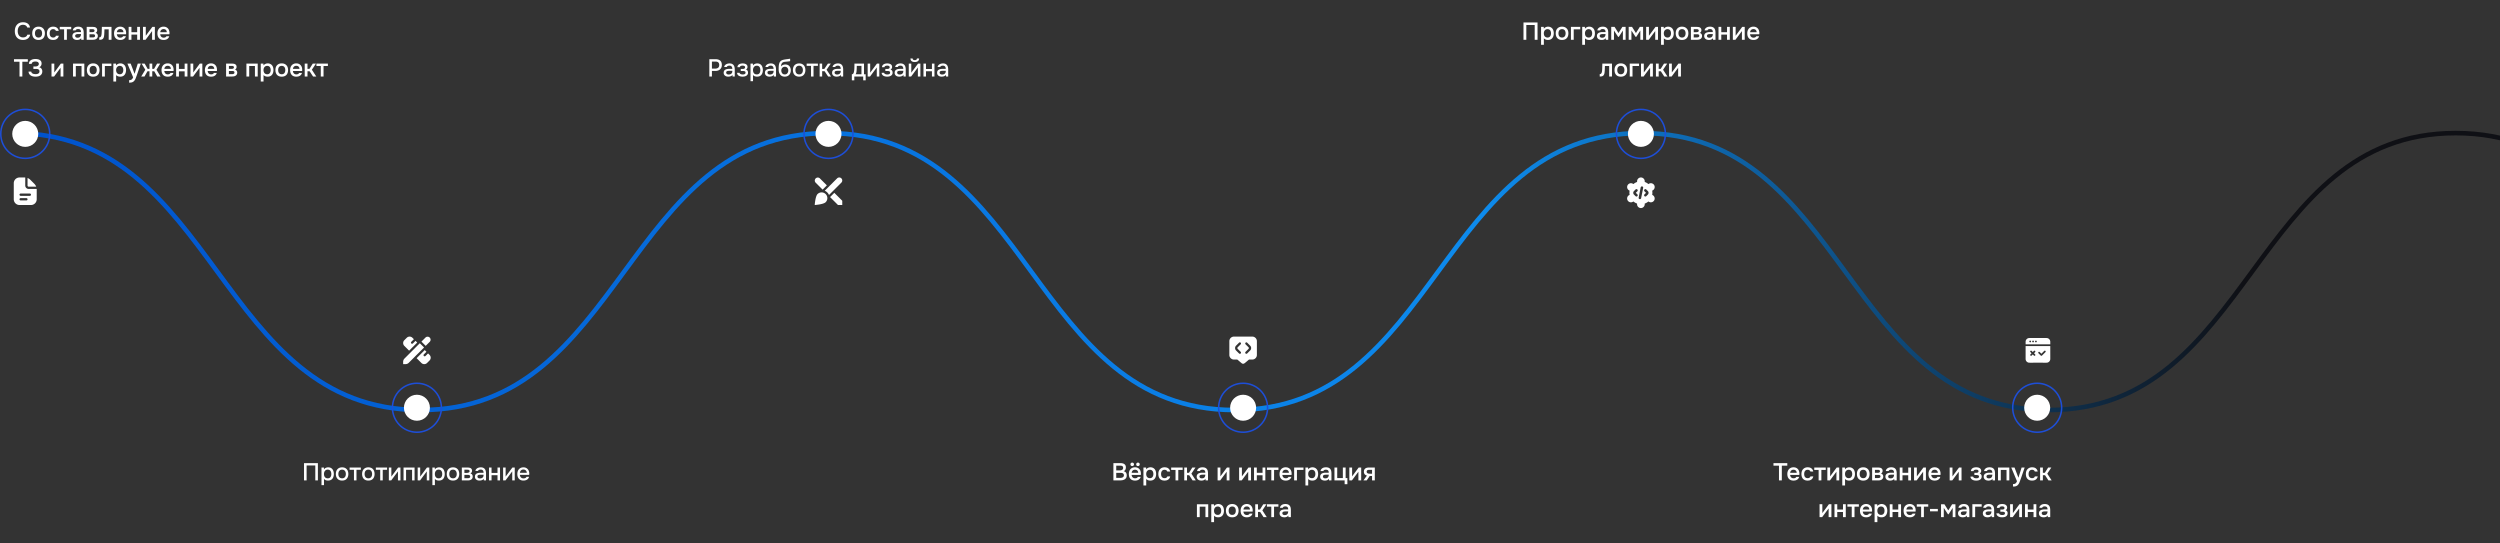 <?xml version="1.0" encoding="UTF-8"?> <svg xmlns="http://www.w3.org/2000/svg" width="1634" height="355" fill="none"><rect width="100%" height="100%" fill="#333333" stroke="none"/><path d="M9 87c132.997 0 132.997 181 265.993 181C407.99 268 407.99 87 541.003 87 674.017 87 674 268 806.997 268c132.996 0 132.996-181 266.013-181C1206.02 87 1206 268 1339 268s132.98-181 265.99-181c133.02 0 133 181 266 181" stroke="url(#paint0_linear_276_9059)" stroke-width="3" stroke-miterlimit="10"></path><circle cx="16.5" cy="87.5" r="16" stroke="#1D4ED8"></circle><circle cx="16.5" cy="87.5" r="8.5" fill="#fff"></circle><circle cx="272.5" cy="266.5" r="8.5" fill="#fff"></circle><circle cx="272.5" cy="266.5" r="16" stroke="#1D4ED8"></circle><circle cx="812.5" cy="266.5" r="16" stroke="#1D4ED8"></circle><circle cx="1331.5" cy="266.5" r="16" stroke="#1D4ED8"></circle><circle cx="1072.5" cy="87.5" r="16" stroke="#1D4ED8"></circle><circle cx="812.5" cy="266.5" r="8.5" fill="#fff"></circle><circle cx="1331.5" cy="266.5" r="8.5" fill="#fff"></circle><circle cx="541.5" cy="87.5" r="8.5" fill="#fff"></circle><circle cx="541.5" cy="87.5" r="16" stroke="#1D4ED8"></circle><circle cx="1072.5" cy="87.5" r="8.5" fill="#fff"></circle><path d="M15.016 16.208c-.597 0-1.115.112-1.552.336a3.076 3.076 0 00-1.056.896c-.277.373-.485.81-.624 1.312a6.126 6.126 0 00-.192 1.552c0 .555.07 1.083.208 1.584.139.501.347.944.624 1.328.288.373.65.672 1.088.896.437.224.955.336 1.552.336.736 0 1.35-.16 1.84-.48.501-.32.816-.752.944-1.296h1.856a3.685 3.685 0 01-.544 1.456c-.267.427-.603.79-1.008 1.088a4.782 4.782 0 01-1.408.672 6.326 6.326 0 01-1.712.224c-.885 0-1.664-.144-2.336-.432a4.635 4.635 0 01-1.664-1.2 5.063 5.063 0 01-1.008-1.824 7.62 7.62 0 01-.336-2.32c0-.821.112-1.584.336-2.288a5.237 5.237 0 011.024-1.84 4.548 4.548 0 011.664-1.216c.672-.299 1.45-.448 2.336-.448 1.248 0 2.277.293 3.088.88.81.587 1.301 1.45 1.472 2.592h-1.824a2.156 2.156 0 00-.928-1.312c-.48-.33-1.093-.496-1.84-.496zm10.159 1.216c.672 0 1.264.107 1.776.32.512.213.944.512 1.296.896.362.373.634.827.816 1.36a5.49 5.49 0 01.272 1.776c0 .661-.091 1.259-.272 1.792a3.67 3.67 0 01-.784 1.36 3.44 3.44 0 01-1.312.88c-.512.203-1.11.304-1.792.304-.672 0-1.264-.101-1.776-.304a3.72 3.72 0 01-1.296-.88 3.966 3.966 0 01-.784-1.376 5.809 5.809 0 01-.256-1.776c0-.65.085-1.243.256-1.776.181-.533.448-.987.8-1.36a3.618 3.618 0 011.296-.896c.512-.213 1.098-.32 1.76-.32zm0 7.104c.416 0 .768-.07 1.056-.208.298-.15.538-.347.72-.592.192-.245.33-.533.416-.864a3.83 3.83 0 00.144-1.072 3.83 3.83 0 00-.144-1.072 2.32 2.32 0 00-.416-.88 1.839 1.839 0 00-.72-.576c-.288-.139-.64-.208-1.056-.208-.384 0-.731.07-1.04.208-.299.139-.544.33-.736.576-.182.245-.32.539-.416.88-.086.33-.128.688-.128 1.072 0 .384.042.741.128 1.072a2.7 2.7 0 00.416.864c.192.245.432.443.72.592.298.139.65.208 1.056.208zm9.529 1.584c-.672 0-1.264-.101-1.776-.304a3.59 3.59 0 01-1.264-.88 3.924 3.924 0 01-.752-1.36 6.106 6.106 0 01-.24-1.76c0-.64.085-1.227.256-1.76.181-.533.448-.992.8-1.376a3.835 3.835 0 011.28-.912c.501-.224 1.083-.336 1.744-.336.47 0 .901.053 1.296.16.405.096.763.261 1.072.496.31.224.576.512.8.864.224.341.379.757.464 1.248h-1.888a1.333 1.333 0 00-.624-.832c-.31-.203-.693-.304-1.152-.304-.405 0-.752.075-1.04.224-.288.15-.523.352-.704.608a2.642 2.642 0 00-.4.896 4.683 4.683 0 00.016 2.096c.085.33.219.619.4.864.192.235.432.427.72.576.288.139.635.208 1.04.208.48 0 .875-.107 1.184-.32.32-.213.523-.496.608-.848h1.872c-.085.48-.245.896-.48 1.248-.224.352-.501.64-.832.864-.33.224-.699.39-1.104.496a5.61 5.61 0 01-1.296.144zm11.848-8.544v1.584h-2.848V26h-1.808v-6.848h-2.848v-1.584h7.504zm6.49 7.392a2.498 2.498 0 01-1.105.88c-.458.181-.97.272-1.536.272-.448 0-.858-.053-1.232-.16a2.9 2.9 0 01-.96-.48 2.438 2.438 0 01-.656-.816c-.16-.33-.24-.704-.24-1.12 0-.459.091-.848.272-1.168a2.21 2.21 0 01.736-.8c.32-.203.694-.352 1.12-.448a5.52 5.52 0 011.344-.16h2.16c0-.619-.138-1.099-.416-1.44-.277-.341-.762-.517-1.456-.528a2.5 2.5 0 00-1.056.208c-.288.139-.48.368-.576.688H47.57c.064-.448.208-.827.432-1.136.235-.31.512-.565.832-.768a3.461 3.461 0 011.088-.432 5.89 5.89 0 011.216-.128 4.9 4.9 0 011.456.208c.448.139.838.373 1.168.704.374.384.624.843.752 1.376.128.533.192 1.115.192 1.744V26h-1.584l-.08-1.04zm-.097-2.704h-1.76c-.309 0-.618.027-.928.08a1.59 1.59 0 00-.8.336c-.213.17-.32.421-.32.752 0 .405.144.715.432.928.299.203.662.304 1.088.304.331 0 .635-.043.912-.128.288-.085.534-.224.736-.416.203-.203.358-.453.464-.752.118-.31.176-.677.176-1.104zm3.719-4.688h3.6c.373 0 .752.021 1.136.064.384.032.73.123 1.04.272.32.15.576.368.768.656.203.277.31.656.32 1.136 0 .373-.085.72-.256 1.04-.17.32-.443.581-.816.784.512.139.885.384 1.12.736.245.341.368.752.368 1.232 0 .448-.09.837-.272 1.168a2.31 2.31 0 01-.72.784 3.39 3.39 0 01-1.04.432c-.395.085-.81.128-1.248.128h-4v-8.432zm1.84 1.52v1.936h1.856c.267-.01.501-.048.704-.112.213-.064.384-.165.512-.304.139-.139.208-.336.208-.592 0-.224-.053-.395-.16-.512a.89.89 0 00-.368-.288 1.506 1.506 0 00-.512-.112 8.717 8.717 0 00-.512-.016h-1.728zm1.856 5.376c.213 0 .421-.01.624-.032.213-.021.4-.07.56-.144.17-.085.31-.192.416-.32.106-.139.16-.32.16-.544 0-.405-.128-.677-.384-.816-.245-.139-.55-.208-.912-.208h-2.32v2.064h1.856zm6.057-2.48c.053-.725.085-1.445.096-2.16l.064-2.256h6.304V26h-1.84v-6.848h-2.768l-.064 1.568a37.55 37.55 0 01-.064 1.536c-.011.192-.032.421-.064.688a10.43 10.43 0 01-.096.784 4.13 4.13 0 01-.192.736 3.126 3.126 0 01-.32.624c-.224.32-.523.555-.896.704-.363.139-.784.208-1.264.208h-.448v-1.568c.32 0 .576-.075.768-.224a1.44 1.44 0 00.448-.592 3.16 3.16 0 00.224-.784c.053-.288.09-.57.112-.848zm9.954.416c.021.31.085.597.192.864s.25.501.432.704c.181.192.405.347.672.464.277.117.597.176.96.176.384 0 .736-.07 1.056-.208.33-.139.57-.379.72-.72h1.872a2.872 2.872 0 01-.528 1.104c-.235.31-.517.565-.848.768-.32.192-.677.336-1.072.432a5.673 5.673 0 01-1.232.128c-.672 0-1.264-.101-1.776-.304a3.336 3.336 0 01-1.264-.88 3.791 3.791 0 01-.768-1.36 6.227 6.227 0 01-.24-1.792c0-.64.09-1.221.272-1.744.181-.533.443-.992.784-1.376a3.687 3.687 0 011.264-.896c.49-.224 1.05-.336 1.68-.336.661 0 1.232.112 1.712.336.48.213.88.507 1.2.88.33.373.576.81.736 1.312.16.501.24 1.045.24 1.632 0 .277-.016.55-.048.816h-6.016zm4.288-1.376c-.032-.661-.24-1.163-.624-1.504-.373-.341-.864-.512-1.472-.512-.341 0-.64.053-.896.16-.256.107-.475.25-.656.432a2.21 2.21 0 00-.416.64 2.742 2.742 0 00-.208.784h4.272zM84.086 26v-8.432h1.824v3.472h3.744v-3.472h1.824V26h-1.824v-3.376H85.91V26h-1.824zm11.07 0h-1.695v-8.432h1.824v5.792l4.288-5.792h1.648V26h-1.824v-5.68c-.01.021-1.424 1.915-4.24 5.68zm9.559-3.6c.021.31.085.597.192.864.106.267.25.501.432.704.181.192.405.347.672.464.277.117.597.176.96.176.384 0 .736-.07 1.056-.208.33-.139.57-.379.72-.72h1.872a2.88 2.88 0 01-.528 1.104c-.235.31-.518.565-.848.768-.32.192-.678.336-1.072.432a5.675 5.675 0 01-1.232.128c-.672 0-1.264-.101-1.776-.304a3.328 3.328 0 01-1.264-.88 3.77 3.77 0 01-.768-1.36 6.227 6.227 0 01-.24-1.792c0-.64.09-1.221.272-1.744a3.95 3.95 0 01.784-1.376 3.684 3.684 0 011.264-.896c.49-.224 1.05-.336 1.68-.336.661 0 1.232.112 1.712.336.48.213.88.507 1.2.88.33.373.576.81.736 1.312.16.501.24 1.045.24 1.632 0 .277-.016.55-.048.816h-6.016zm4.288-1.376c-.032-.661-.24-1.163-.624-1.504-.374-.341-.864-.512-1.472-.512-.342 0-.64.053-.896.16-.256.107-.475.25-.656.432a2.19 2.19 0 00-.416.64 2.732 2.732 0 00-.208.784h4.272zM14.6 50h-1.856v-9.648h-3.6v-1.664h9.04v1.664H14.6V50zm8.632.112c-.331 0-.747-.032-1.248-.096a4.944 4.944 0 01-1.456-.432 3.805 3.805 0 01-1.264-1.008c-.352-.437-.56-1.024-.624-1.76h1.808c.042.373.176.672.4.896.234.213.49.373.768.48.277.107.57.176.88.208.309.032.581.048.816.048.266 0 .544-.021.832-.064a2.62 2.62 0 00.8-.272 1.66 1.66 0 00.608-.544c.16-.235.24-.539.24-.912 0-.395-.086-.699-.256-.912a1.417 1.417 0 00-.64-.48 2.472 2.472 0 00-.816-.192 11.26 11.26 0 00-.816-.032h-1.44v-1.584h1.28a5.08 5.08 0 00.784-.096c.266-.053.506-.139.72-.256a1.68 1.68 0 00.528-.496c.138-.213.218-.48.24-.8 0-.33-.075-.597-.224-.8a1.43 1.43 0 00-.544-.496 2.205 2.205 0 00-.72-.24 4.953 4.953 0 00-.784-.064c-.288 0-.576.032-.864.096a2.427 2.427 0 00-.752.272 1.699 1.699 0 00-.544.48 1.232 1.232 0 00-.224.688h-1.808c0-.555.112-1.03.336-1.424a2.95 2.95 0 01.928-.992 3.998 3.998 0 011.36-.576 6.64 6.64 0 011.616-.192c.501 0 .992.048 1.472.144.48.085.906.24 1.28.464.384.224.693.528.928.912.234.373.352.848.352 1.424 0 .213-.027.437-.08.672a2.213 2.213 0 01-.24.656 2.426 2.426 0 01-.464.624 2.888 2.888 0 01-.72.512c.64.16 1.125.485 1.456.976.341.48.512 1.05.512 1.712 0 .64-.128 1.184-.384 1.632a3.083 3.083 0 01-.992 1.072 4.161 4.161 0 01-1.408.576 7.575 7.575 0 01-1.632.176zM35.36 50h-1.696v-8.432h1.824v5.792l4.288-5.792h1.648V50H39.6v-5.68c-.01.021-1.424 1.915-4.24 5.68zm12.366 0v-8.432h7.392V50h-1.824v-6.848H49.55V50h-1.824zm13.167-8.576c.672 0 1.264.107 1.776.32.512.213.944.512 1.296.896.363.373.635.827.816 1.36a5.47 5.47 0 01.272 1.776c0 .661-.09 1.259-.272 1.792a3.67 3.67 0 01-.784 1.36 3.432 3.432 0 01-1.312.88c-.512.203-1.109.304-1.792.304-.672 0-1.264-.101-1.776-.304a3.72 3.72 0 01-1.296-.88 3.962 3.962 0 01-.784-1.376 5.806 5.806 0 01-.256-1.776c0-.65.086-1.243.256-1.776.182-.533.448-.987.8-1.36a3.618 3.618 0 011.296-.896c.512-.213 1.099-.32 1.76-.32zm0 7.104c.416 0 .768-.07 1.056-.208a1.98 1.98 0 00.72-.592c.192-.245.331-.533.416-.864a3.83 3.83 0 00.144-1.072 3.83 3.83 0 00-.144-1.072 2.322 2.322 0 00-.416-.88 1.84 1.84 0 00-.72-.576c-.288-.139-.64-.208-1.056-.208-.384 0-.73.07-1.04.208-.298.139-.544.33-.736.576a2.69 2.69 0 00-.416.88c-.085.33-.128.688-.128 1.072 0 .384.043.741.128 1.072.096.33.235.619.416.864.192.245.432.443.72.592.299.139.651.208 1.056.208zM66.711 50v-8.432h6.096v1.584h-4.272V50H66.71zm9.199 3.28h-1.824V41.568h1.728l.096 1.2a2.95 2.95 0 011.2-.992 3.656 3.656 0 011.568-.352c.576 0 1.093.107 1.552.32.458.203.848.49 1.168.864.33.373.576.827.736 1.36.17.523.256 1.12.256 1.792 0 .63-.08 1.21-.24 1.744-.16.533-.4.997-.72 1.392a3.15 3.15 0 01-1.168.896c-.459.213-1.019.32-1.68.32a4.53 4.53 0 01-1.472-.24 2.98 2.98 0 01-1.2-.832v4.24zm2.384-4.752c.394 0 .736-.07 1.024-.208.288-.15.522-.347.704-.592.192-.245.33-.533.416-.864a3.83 3.83 0 00.144-1.072 3.83 3.83 0 00-.144-1.072 2.322 2.322 0 00-.416-.88 1.84 1.84 0 00-.72-.576c-.288-.139-.635-.208-1.04-.208a2.29 2.29 0 00-1.008.224c-.299.15-.55.347-.752.592a2.564 2.564 0 00-.464.88 3.65 3.65 0 00-.144 1.024 4 4 0 00.144 1.088c.096.33.24.619.432.864.202.235.453.427.752.576.298.15.656.224 1.072.224zm11.746-6.96h2l-2.432 7.088c-.31.875-.592 1.648-.848 2.32-.245.672-.539 1.232-.88 1.68a3.22 3.22 0 01-1.264 1.008c-.49.235-1.136.352-1.936.352h-.272v-1.632h.128c.32 0 .603-.037.848-.112.256-.075.485-.187.688-.336.203-.15.379-.347.528-.592.15-.235.288-.507.416-.816l-3.744-8.96h2.144l2.544 6.672 2.08-6.672zM97.708 50v-3.408h-1.312L94.444 50H92.3l2.672-4.416-2.448-4.016h2.032l1.968 3.456h1.184v-3.456h1.808v3.456h1.184l1.968-3.456h2.032l-2.448 4.016L104.924 50h-2.144l-1.952-3.408h-1.312V50h-1.808zm9.694-3.6c.022.31.086.597.192.864.107.267.251.501.432.704.182.192.406.347.672.464.278.117.598.176.96.176.384 0 .736-.07 1.056-.208.331-.139.571-.379.72-.72h1.872a2.852 2.852 0 01-.528 1.104c-.234.31-.517.565-.848.768-.32.192-.677.336-1.072.432a5.668 5.668 0 01-1.232.128c-.672 0-1.264-.101-1.776-.304a3.344 3.344 0 01-1.264-.88 3.8 3.8 0 01-.768-1.36 6.227 6.227 0 01-.24-1.792c0-.64.091-1.221.272-1.744a3.98 3.98 0 01.784-1.376 3.694 3.694 0 011.264-.896c.491-.224 1.051-.336 1.68-.336.662 0 1.232.112 1.712.336.48.213.88.507 1.2.88.331.373.576.81.736 1.312.16.501.24 1.045.24 1.632 0 .277-.016.55-.048.816h-6.016zm4.288-1.376c-.032-.661-.24-1.163-.624-1.504-.373-.341-.864-.512-1.472-.512-.341 0-.64.053-.896.16-.256.107-.474.25-.656.432a2.23 2.23 0 00-.416.64 2.765 2.765 0 00-.208.784h4.272zM115.117 50v-8.432h1.824v3.472h3.744v-3.472h1.824V50h-1.824v-3.376h-3.744V50h-1.824zm11.071 0h-1.696v-8.432h1.824v5.792l4.288-5.792h1.648V50h-1.824v-5.68c-.011.021-1.424 1.915-4.24 5.68zm9.558-3.6c.021.31.085.597.192.864s.251.501.432.704c.181.192.405.347.672.464.277.117.597.176.96.176.384 0 .736-.07 1.056-.208.331-.139.571-.379.72-.72h1.872a2.88 2.88 0 01-.528 1.104c-.235.31-.517.565-.848.768-.32.192-.677.336-1.072.432a5.675 5.675 0 01-1.232.128c-.672 0-1.264-.101-1.776-.304a3.336 3.336 0 01-1.264-.88 3.8 3.8 0 01-.768-1.36 6.227 6.227 0 01-.24-1.792c0-.64.091-1.221.272-1.744.181-.533.443-.992.784-1.376a3.684 3.684 0 011.264-.896c.491-.224 1.051-.336 1.68-.336.661 0 1.232.112 1.712.336.48.213.88.507 1.2.88.331.373.576.81.736 1.312.16.501.24 1.045.24 1.632 0 .277-.016.55-.048.816h-6.016zm4.288-1.376c-.032-.661-.24-1.163-.624-1.504-.373-.341-.864-.512-1.472-.512-.341 0-.64.053-.896.16-.256.107-.475.25-.656.432a2.21 2.21 0 00-.416.64 2.732 2.732 0 00-.208.784h4.272zm7.739-3.456h3.6c.374 0 .752.021 1.136.064a2.93 2.93 0 011.04.272c.32.15.576.368.768.656.203.277.31.656.32 1.136 0 .373-.085.72-.256 1.04-.17.32-.442.581-.816.784.512.139.886.384 1.12.736.246.341.368.752.368 1.232 0 .448-.09.837-.272 1.168-.181.32-.421.581-.72.784a3.378 3.378 0 01-1.04.432c-.394.085-.81.128-1.248.128h-4v-8.432zm1.84 1.52v1.936h1.856c.267-.01.502-.048.704-.112.214-.064.384-.165.512-.304.139-.139.208-.336.208-.592 0-.224-.053-.395-.16-.512a.886.886 0 00-.368-.288 1.503 1.503 0 00-.512-.112 8.706 8.706 0 00-.512-.016h-1.728zm1.856 5.376c.214 0 .422-.01.624-.032.214-.021.4-.07.56-.144.171-.085.31-.192.416-.32.107-.139.16-.32.16-.544 0-.405-.128-.677-.384-.816-.245-.139-.549-.208-.912-.208h-2.32v2.064h1.856zM161.055 50v-8.432h7.392V50h-1.824v-6.848h-3.744V50h-1.824zm11.199 3.28h-1.824V41.568h1.728l.096 1.2a2.935 2.935 0 011.2-.992 3.655 3.655 0 011.568-.352 3.64 3.64 0 011.552.32c.458.203.848.49 1.168.864.33.373.576.827.735 1.36.171.523.257 1.12.257 1.792 0 .63-.08 1.21-.24 1.744-.16.533-.4.997-.72 1.392a3.15 3.15 0 01-1.168.896c-.459.213-1.019.32-1.68.32-.512 0-1.003-.08-1.472-.24a2.976 2.976 0 01-1.2-.832v4.24zm2.384-4.752c.394 0 .736-.07 1.024-.208.288-.15.522-.347.704-.592.192-.245.33-.533.416-.864a3.83 3.83 0 00.144-1.072 3.83 3.83 0 00-.144-1.072 2.331 2.331 0 00-.416-.88 1.849 1.849 0 00-.72-.576c-.288-.139-.635-.208-1.04-.208a2.29 2.29 0 00-1.008.224 2.28 2.28 0 00-.752.592 2.549 2.549 0 00-.464.88 3.65 3.65 0 00-.144 1.024 4 4 0 00.144 1.088c.096.33.24.619.432.864.202.235.453.427.752.576.298.15.656.224 1.072.224zm9.49-7.104c.672 0 1.264.107 1.776.32.512.213.944.512 1.296.896.362.373.634.827.816 1.36a5.5 5.5 0 01.272 1.776c0 .661-.091 1.259-.272 1.792a3.675 3.675 0 01-.784 1.36 3.44 3.44 0 01-1.312.88c-.512.203-1.11.304-1.792.304-.672 0-1.264-.101-1.776-.304a3.72 3.72 0 01-1.296-.88 3.948 3.948 0 01-.784-1.376 5.797 5.797 0 01-.256-1.776c0-.65.085-1.243.256-1.776a3.672 3.672 0 012.096-2.256c.512-.213 1.098-.32 1.76-.32zm0 7.104c.416 0 .768-.07 1.056-.208.298-.15.538-.347.72-.592.192-.245.33-.533.416-.864a3.83 3.83 0 00.144-1.072 3.83 3.83 0 00-.144-1.072 2.331 2.331 0 00-.416-.88 1.849 1.849 0 00-.72-.576c-.288-.139-.64-.208-1.056-.208-.384 0-.731.07-1.04.208a1.97 1.97 0 00-.736.576c-.182.245-.32.539-.416.88a4.25 4.25 0 00-.128 1.072c0 .384.042.741.128 1.072a2.7 2.7 0 00.416.864c.192.245.432.443.72.592.298.139.65.208 1.056.208zm7.321-2.128c.021.31.085.597.192.864s.251.501.432.704c.181.192.405.347.672.464.277.117.597.176.96.176.384 0 .736-.07 1.056-.208.331-.139.571-.379.72-.72h1.872a2.88 2.88 0 01-.528 1.104c-.235.31-.517.565-.848.768-.32.192-.677.336-1.072.432a5.675 5.675 0 01-1.232.128c-.672 0-1.264-.101-1.776-.304a3.336 3.336 0 01-1.264-.88 3.8 3.8 0 01-.768-1.36 6.227 6.227 0 01-.24-1.792c0-.64.091-1.221.272-1.744.181-.533.443-.992.784-1.376a3.684 3.684 0 011.264-.896c.491-.224 1.051-.336 1.68-.336.661 0 1.232.112 1.712.336.48.213.88.507 1.2.88.331.373.576.81.736 1.312.16.501.24 1.045.24 1.632 0 .277-.016.55-.048.816h-6.016zm4.288-1.376c-.032-.661-.24-1.163-.624-1.504-.373-.341-.864-.512-1.472-.512-.341 0-.64.053-.896.16-.256.107-.475.25-.656.432a2.21 2.21 0 00-.416.64 2.732 2.732 0 00-.208.784h4.272zM199.164 50v-8.432h1.808v3.44h1.296l2.16-3.44h2.08l-2.672 4.016 2.88 4.416h-2.112l-2.224-3.408h-1.408V50h-1.808zm15.154-8.432v1.584h-2.848V50h-1.808v-6.848h-2.848v-1.584h7.504zM198.703 314v-11.312h9.072V314h-1.696v-9.776h-5.68V314h-1.696zm11.414 3.072v-11.504h1.568l.08 1.216a2.683 2.683 0 011.184-.992 3.734 3.734 0 011.568-.336c.832 0 1.52.192 2.064.576.544.384.95.901 1.216 1.552.267.651.4 1.387.4 2.208 0 .821-.138 1.557-.416 2.208a3.275 3.275 0 01-1.248 1.536c-.554.373-1.264.56-2.128.56-.416 0-.789-.043-1.12-.128a2.9 2.9 0 01-.864-.368 4.849 4.849 0 01-.656-.544v4.016h-1.648zm4.096-4.448c.576 0 1.035-.128 1.376-.384.342-.267.587-.613.736-1.04.15-.427.224-.891.224-1.392 0-.523-.08-.997-.24-1.424a2.08 2.08 0 00-.752-1.04c-.341-.267-.8-.4-1.376-.4-.522 0-.965.133-1.328.4a2.45 2.45 0 00-.832 1.04 3.686 3.686 0 00-.272 1.424c0 .523.086 1.003.256 1.44.182.427.454.763.816 1.008.374.245.838.368 1.392.368zm9.383 1.472c-.875 0-1.616-.176-2.224-.528a3.556 3.556 0 01-1.392-1.52c-.309-.651-.464-1.403-.464-2.256 0-.864.155-1.616.464-2.256a3.556 3.556 0 011.392-1.52c.608-.373 1.355-.56 2.24-.56.875 0 1.616.187 2.224.56a3.455 3.455 0 011.376 1.52c.309.651.464 1.408.464 2.272 0 .843-.16 1.589-.48 2.24a3.455 3.455 0 01-1.376 1.52c-.597.352-1.339.528-2.224.528zm0-1.472c.576 0 1.04-.128 1.392-.384.363-.256.629-.597.8-1.024.171-.427.256-.896.256-1.408 0-.512-.085-.981-.256-1.408a2.235 2.235 0 00-.8-1.04c-.352-.267-.816-.4-1.392-.4-.565 0-1.029.133-1.392.4a2.242 2.242 0 00-.8 1.024c-.16.427-.24.901-.24 1.424 0 .512.08.981.24 1.408.171.427.437.768.8 1.024.363.256.827.384 1.392.384zm7.755 1.376v-6.96h-2.848v-1.472h7.344v1.472h-2.848V314h-1.648zm9.401.096c-.874 0-1.616-.176-2.224-.528a3.556 3.556 0 01-1.392-1.52c-.309-.651-.464-1.403-.464-2.256 0-.864.155-1.616.464-2.256a3.556 3.556 0 011.392-1.52c.608-.373 1.355-.56 2.24-.56.875 0 1.616.187 2.224.56a3.455 3.455 0 011.376 1.52c.31.651.464 1.408.464 2.272 0 .843-.16 1.589-.48 2.24a3.455 3.455 0 01-1.376 1.52c-.597.352-1.338.528-2.224.528zm0-1.472c.576 0 1.04-.128 1.392-.384.363-.256.63-.597.8-1.024.171-.427.256-.896.256-1.408 0-.512-.085-.981-.256-1.408a2.228 2.228 0 00-.8-1.04c-.352-.267-.816-.4-1.392-.4-.565 0-1.029.133-1.392.4a2.248 2.248 0 00-.8 1.024c-.16.427-.24.901-.24 1.424 0 .512.08.981.24 1.408.171.427.438.768.8 1.024.363.256.827.384 1.392.384zm7.756 1.376v-6.96h-2.848v-1.472h7.344v1.472h-2.848V314h-1.648zm5.641 0v-8.432h1.648v5.968c.074-.128.17-.267.288-.416.117-.16.208-.288.272-.384l3.856-5.168h1.536V314h-1.648v-5.936a9.84 9.84 0 01-.272.416c-.096.128-.187.245-.272.352L255.701 314h-1.552zm9.609 0v-8.432h7.216V314h-1.648v-6.96h-3.92V314h-1.648zm9.234 0v-8.432h1.648v5.968a3.77 3.77 0 01.288-.416c.118-.16.208-.288.272-.384l3.856-5.168h1.536V314h-1.648v-5.936a8.945 8.945 0 01-.272.416c-.096.128-.186.245-.272.352L274.544 314h-1.552zm9.61 3.072v-11.504h1.568l.08 1.216a2.672 2.672 0 011.184-.992 3.728 3.728 0 011.568-.336c.832 0 1.52.192 2.064.576.544.384.949.901 1.216 1.552.266.651.4 1.387.4 2.208 0 .821-.139 1.557-.416 2.208a3.287 3.287 0 01-1.248 1.536c-.555.373-1.264.56-2.128.56-.416 0-.79-.043-1.12-.128a2.877 2.877 0 01-.864-.368 4.788 4.788 0 01-.656-.544v4.016h-1.648zm4.096-4.448c.576 0 1.034-.128 1.376-.384.341-.267.586-.613.736-1.04.149-.427.224-.891.224-1.392 0-.523-.08-.997-.24-1.424-.15-.437-.4-.784-.752-1.04-.342-.267-.8-.4-1.376-.4-.523 0-.966.133-1.328.4-.363.256-.64.603-.832 1.04a3.668 3.668 0 00-.272 1.424c0 .523.085 1.003.256 1.44.181.427.453.763.816 1.008.373.245.837.368 1.392.368zm9.383 1.472c-.875 0-1.616-.176-2.224-.528a3.556 3.556 0 01-1.392-1.52c-.31-.651-.464-1.403-.464-2.256 0-.864.154-1.616.464-2.256a3.556 3.556 0 011.392-1.52c.608-.373 1.354-.56 2.24-.56.874 0 1.616.187 2.224.56a3.46 3.46 0 011.376 1.52c.309.651.464 1.408.464 2.272 0 .843-.16 1.589-.48 2.24a3.46 3.46 0 01-1.376 1.52c-.598.352-1.339.528-2.224.528zm0-1.472c.576 0 1.04-.128 1.392-.384.362-.256.629-.597.8-1.024.17-.427.256-.896.256-1.408 0-.512-.086-.981-.256-1.408a2.241 2.241 0 00-.8-1.04c-.352-.267-.816-.4-1.392-.4-.566 0-1.03.133-1.392.4-.363.256-.63.597-.8 1.024-.16.427-.24.901-.24 1.424 0 .512.08.981.24 1.408.17.427.437.768.8 1.024.362.256.826.384 1.392.384zm5.771 1.376v-8.432h3.552c.362 0 .725.027 1.088.08.373.043.709.139 1.008.288.309.149.554.368.736.656.192.277.288.645.288 1.104 0 .277-.043.528-.128.752a1.8 1.8 0 01-.368.592c-.15.16-.342.299-.576.416.533.139.917.389 1.152.752.245.352.368.773.368 1.264 0 .448-.086.832-.256 1.152-.171.32-.4.581-.688.784a3.024 3.024 0 01-.976.448 4.36 4.36 0 01-1.12.144h-4.08zm1.68-1.44h2.112c.298 0 .57-.027.816-.08.256-.064.458-.176.608-.336.16-.16.24-.379.24-.656 0-.288-.064-.507-.192-.656a1.011 1.011 0 00-.496-.336 2.578 2.578 0 00-.656-.112 7.729 7.729 0 00-.688-.032h-1.744v2.208zm0-3.456h1.248c.192 0 .41-.011.656-.032.245-.032.48-.085.704-.16.234-.075.421-.181.56-.32.149-.149.224-.352.224-.608 0-.341-.096-.576-.288-.704a1.218 1.218 0 00-.656-.24 6.065 6.065 0 00-.752-.048h-1.696v2.112zm9.82 4.992c-.374 0-.736-.048-1.088-.144a3.114 3.114 0 01-.944-.464 2.487 2.487 0 01-.672-.784c-.16-.32-.24-.693-.24-1.12 0-.512.096-.933.288-1.264.202-.341.469-.603.8-.784.33-.192.709-.325 1.136-.4.437-.085.89-.128 1.36-.128h2.064c0-.416-.064-.779-.192-1.088a1.487 1.487 0 00-.608-.736c-.267-.181-.624-.272-1.072-.272-.267 0-.523.032-.768.096a1.573 1.573 0 00-.608.272.97.97 0 00-.352.512h-1.728c.064-.405.208-.752.432-1.04.224-.299.501-.544.832-.736.33-.192.682-.331 1.056-.416a4.796 4.796 0 011.168-.144c.81 0 1.466.16 1.968.48.512.32.885.779 1.12 1.376.234.597.352 1.307.352 2.128V314h-1.424l-.064-1.04a2.722 2.722 0 01-.848.72 3.18 3.18 0 01-.976.32 5.386 5.386 0 01-.992.096zm.288-1.392c.49 0 .917-.08 1.28-.24.362-.171.64-.411.832-.72.202-.32.304-.699.304-1.136v-.336h-1.504c-.31 0-.614.011-.912.032a3.185 3.185 0 00-.816.128 1.098 1.098 0 00-.56.336c-.139.16-.208.389-.208.688 0 .288.074.523.224.704.149.181.346.32.592.416.245.085.501.128.768.128zm5.993 1.296v-8.432h1.648v3.552h3.888v-3.552h1.648V314h-1.648v-3.424h-3.888V314h-1.648zm9.203 0v-8.432h1.648v5.968a3.77 3.77 0 01.288-.416c.117-.16.208-.288.272-.384l3.856-5.168h1.536V314h-1.648v-5.936a8.945 8.945 0 01-.272.416c-.096.128-.187.245-.272.352L330.388 314h-1.552zm13.322.096c-.886 0-1.627-.181-2.224-.544a3.5 3.5 0 01-1.36-1.504c-.299-.651-.448-1.397-.448-2.24 0-.853.154-1.605.464-2.256a3.684 3.684 0 011.376-1.536c.608-.373 1.338-.56 2.192-.56.629 0 1.178.117 1.648.352.48.224.88.539 1.2.944.33.395.57.843.72 1.344.149.501.218 1.029.208 1.584l-.032.336a3.6 3.6 0 01-.017.336h-6.096c.033.427.139.816.321 1.168.192.352.458.635.8.848.341.203.762.304 1.264.304.277 0 .544-.032.8-.096.266-.075.501-.187.704-.336.213-.16.362-.363.448-.608h1.664c-.139.565-.39 1.035-.752 1.408a3.17 3.17 0 01-1.296.8 4.878 4.878 0 01-1.584.256zm-2.336-5.056h4.48a2.332 2.332 0 00-.288-1.104 1.93 1.93 0 00-.752-.768c-.32-.192-.704-.288-1.152-.288-.491 0-.902.101-1.232.304-.32.203-.571.469-.752.8-.171.32-.272.672-.304 1.056zM463.617 50V38.688h4.08c.843 0 1.568.133 2.176.4a2.962 2.962 0 011.424 1.248c.331.555.496 1.275.496 2.16 0 .853-.192 1.568-.576 2.144a3.548 3.548 0 01-1.536 1.312c-.651.288-1.392.432-2.224.432h-2.144V50h-1.696zm1.696-5.152h2.08c.811 0 1.461-.187 1.952-.56.491-.384.736-.997.736-1.84 0-.736-.203-1.285-.608-1.648-.405-.373-1.019-.56-1.84-.56h-2.32v4.608zm10.624 5.248c-.373 0-.736-.048-1.088-.144a3.126 3.126 0 01-.944-.464 2.513 2.513 0 01-.672-.784c-.16-.32-.24-.693-.24-1.12 0-.512.096-.933.288-1.264.203-.341.47-.603.8-.784a3.43 3.43 0 011.136-.4 7.097 7.097 0 011.36-.128h2.064c0-.416-.064-.779-.192-1.088a1.48 1.48 0 00-.608-.736c-.266-.181-.624-.272-1.072-.272-.266 0-.522.032-.768.096a1.59 1.59 0 00-.608.272.974.974 0 00-.352.512h-1.728c.064-.405.208-.752.432-1.04.224-.299.502-.544.832-.736.331-.192.683-.33 1.056-.416a4.802 4.802 0 011.168-.144c.811 0 1.467.16 1.968.48.512.32.886.779 1.12 1.376.235.597.352 1.307.352 2.128V50h-1.424l-.064-1.04c-.245.31-.528.55-.848.72a3.17 3.17 0 01-.976.32 5.377 5.377 0 01-.992.096zm.288-1.392c.491 0 .918-.08 1.28-.24.363-.17.64-.41.832-.72.203-.32.304-.699.304-1.136v-.336h-1.504c-.309 0-.613.01-.912.032a3.2 3.2 0 00-.816.128 1.107 1.107 0 00-.56.336c-.138.16-.208.39-.208.688 0 .288.075.523.224.704.15.181.347.32.592.416.246.085.502.128.768.128zm9.194 1.392c-.427 0-.848-.037-1.264-.112a4.354 4.354 0 01-1.168-.416 2.499 2.499 0 01-.864-.768c-.224-.32-.352-.725-.384-1.216h1.616c.043.267.181.48.416.64.235.16.501.277.8.352.299.064.576.096.832.096.277 0 .56-.027.848-.08.288-.064.528-.181.72-.352.203-.181.304-.437.304-.768 0-.299-.075-.523-.224-.672a1.164 1.164 0 00-.592-.304 3.846 3.846 0 00-.816-.08h-1.488v-1.344h1.2c.203 0 .4-.016.592-.048.192-.043.363-.101.512-.176a1.07 1.07 0 00.384-.336c.096-.15.144-.336.144-.56 0-.267-.08-.475-.24-.624a1.203 1.203 0 00-.592-.336 2.965 2.965 0 00-.752-.096 4.02 4.02 0 00-.784.08 1.617 1.617 0 00-.688.304.947.947 0 00-.352.624h-1.6c.043-.619.235-1.104.576-1.456a2.902 2.902 0 011.296-.768 5.464 5.464 0 011.536-.224c.384 0 .763.037 1.136.112.373.075.715.203 1.024.384.32.17.571.405.752.704.181.299.272.667.272 1.104 0 .363-.085.693-.256.992-.16.288-.416.523-.768.704.501.17.853.437 1.056.8.203.352.304.768.304 1.248 0 .47-.101.87-.304 1.2-.203.32-.469.587-.8.8a3.735 3.735 0 01-1.12.448 5.601 5.601 0 01-1.264.144zm5.112 2.976V41.568h1.568l.08 1.216a2.685 2.685 0 011.184-.992 3.734 3.734 0 011.568-.336c.832 0 1.52.192 2.064.576.544.384.95.901 1.216 1.552.267.65.4 1.387.4 2.208 0 .821-.138 1.557-.416 2.208a3.278 3.278 0 01-1.248 1.536c-.554.373-1.264.56-2.128.56-.416 0-.789-.043-1.12-.128a2.907 2.907 0 01-.864-.368 4.827 4.827 0 01-.656-.544v4.016h-1.648zm4.096-4.448c.576 0 1.035-.128 1.376-.384.342-.267.587-.613.736-1.04.15-.427.224-.89.224-1.392 0-.523-.08-.997-.24-1.424a2.078 2.078 0 00-.752-1.04c-.341-.267-.8-.4-1.376-.4-.522 0-.965.133-1.328.4a2.45 2.45 0 00-.832 1.04 3.687 3.687 0 00-.272 1.424c0 .523.086 1.003.256 1.44.182.427.454.763.816 1.008.374.245.838.368 1.392.368zm8.279 1.472c-.373 0-.736-.048-1.088-.144a3.126 3.126 0 01-.944-.464 2.513 2.513 0 01-.672-.784c-.16-.32-.24-.693-.24-1.12 0-.512.096-.933.288-1.264.203-.341.47-.603.8-.784a3.43 3.43 0 011.136-.4 7.097 7.097 0 011.36-.128h2.064c0-.416-.064-.779-.192-1.088a1.48 1.48 0 00-.608-.736c-.266-.181-.624-.272-1.072-.272-.266 0-.522.032-.768.096a1.59 1.59 0 00-.608.272.974.974 0 00-.352.512h-1.728c.064-.405.208-.752.432-1.04.224-.299.502-.544.832-.736.331-.192.683-.33 1.056-.416a4.802 4.802 0 011.168-.144c.811 0 1.467.16 1.968.48.512.32.886.779 1.12 1.376.235.597.352 1.307.352 2.128V50h-1.424l-.064-1.04c-.245.31-.528.55-.848.72a3.17 3.17 0 01-.976.32 5.377 5.377 0 01-.992.096zm.288-1.392c.491 0 .918-.08 1.28-.24.363-.17.64-.41.832-.72.203-.32.304-.699.304-1.136v-.336h-1.504c-.309 0-.613.01-.912.032a3.2 3.2 0 00-.816.128 1.107 1.107 0 00-.56.336c-.138.16-.208.39-.208.688 0 .288.075.523.224.704.15.181.347.32.592.416.246.085.502.128.768.128zm9.722 1.392c-.555 0-1.051-.08-1.488-.24a3.26 3.26 0 01-1.12-.672 3.898 3.898 0 01-.768-1.04 5.743 5.743 0 01-.464-1.312 7.74 7.74 0 01-.144-1.52c0-.81.026-1.563.08-2.256a6.779 6.779 0 01.384-1.856c.202-.544.522-.997.96-1.36.437-.363 1.034-.63 1.792-.8.426-.096.853-.176 1.28-.24.437-.064.885-.123 1.344-.176.256-.043.48-.075.672-.096.192-.032.368-.059.528-.08.17-.032.325-.059.464-.08v1.584c-.107.043-.23.075-.368.096a34.61 34.61 0 01-.4.064 5.614 5.614 0 01-.416.048c-.139.01-.278.027-.416.048-.139.01-.272.027-.4.048-.406.032-.827.07-1.264.112a5.04 5.04 0 00-1.216.272c-.374.128-.683.373-.928.736-.118.17-.219.373-.304.608a4.03 4.03 0 00-.192.736 9.063 9.063 0 00-.064.736c.224-.32.49-.576.8-.768.32-.192.656-.33 1.008-.416a4.281 4.281 0 011.008-.128c.768 0 1.418.165 1.952.496.533.32.938.773 1.216 1.36.277.576.416 1.243.416 2 0 .79-.16 1.493-.48 2.112a3.45 3.45 0 01-1.36 1.456c-.587.352-1.291.528-2.112.528zm.016-1.456c.501 0 .917-.117 1.248-.352a2.17 2.17 0 00.768-.944c.181-.395.272-.821.272-1.28 0-.448-.091-.853-.272-1.216a2.029 2.029 0 00-.752-.88c-.331-.213-.742-.32-1.232-.32-.48 0-.896.112-1.248.336a2.194 2.194 0 00-.784.896 2.737 2.737 0 00-.272 1.216c0 .437.085.853.256 1.248.17.395.421.71.752.944.33.235.752.352 1.264.352zm9.391 1.456c-.875 0-1.616-.176-2.224-.528a3.556 3.556 0 01-1.392-1.52c-.31-.65-.464-1.403-.464-2.256 0-.864.154-1.616.464-2.256.32-.65.784-1.157 1.392-1.52.608-.373 1.354-.56 2.24-.56.874 0 1.616.187 2.224.56a3.46 3.46 0 011.376 1.52c.309.65.464 1.408.464 2.272 0 .843-.16 1.59-.48 2.24a3.46 3.46 0 01-1.376 1.52c-.598.352-1.339.528-2.224.528zm0-1.472c.576 0 1.04-.128 1.392-.384a2.25 2.25 0 00.8-1.024c.17-.427.256-.896.256-1.408 0-.512-.086-.981-.256-1.408a2.24 2.24 0 00-.8-1.04c-.352-.267-.816-.4-1.392-.4-.566 0-1.03.133-1.392.4-.363.256-.63.597-.8 1.024-.16.427-.24.901-.24 1.424 0 .512.08.981.24 1.408.17.427.437.768.8 1.024.362.256.826.384 1.392.384zM530.078 50v-6.96h-2.848v-1.472h7.344v1.472h-2.848V50h-1.648zm5.641 0v-8.432h1.648v3.504h1.408l2.352-3.504h1.888l-2.768 4L543.175 50h-1.92l-2.32-3.472h-1.568V50h-1.648zm11.078.096c-.374 0-.736-.048-1.088-.144a3.114 3.114 0 01-.944-.464 2.487 2.487 0 01-.672-.784c-.16-.32-.24-.693-.24-1.12 0-.512.096-.933.288-1.264.202-.341.469-.603.8-.784.33-.192.709-.325 1.136-.4.437-.085.89-.128 1.36-.128h2.064c0-.416-.064-.779-.192-1.088a1.486 1.486 0 00-.608-.736c-.267-.181-.624-.272-1.072-.272-.267 0-.523.032-.768.096a1.577 1.577 0 00-.608.272.968.968 0 00-.352.512h-1.728c.064-.405.208-.752.432-1.04.224-.299.501-.544.832-.736.33-.192.682-.33 1.056-.416a4.796 4.796 0 011.168-.144c.81 0 1.466.16 1.968.48.512.32.885.779 1.12 1.376.234.597.352 1.307.352 2.128V50h-1.424l-.064-1.04c-.246.31-.528.55-.848.72a3.18 3.18 0 01-.976.32 5.386 5.386 0 01-.992.096zm.288-1.392c.49 0 .917-.08 1.28-.24.362-.17.64-.41.832-.72.202-.32.304-.699.304-1.136v-.336h-1.504c-.31 0-.614.01-.912.032-.299.01-.571.053-.816.128a1.098 1.098 0 00-.56.336c-.139.16-.208.39-.208.688 0 .288.074.523.224.704.149.181.346.32.592.416.245.085.501.128.768.128zm9.68 3.808v-3.968c.299 0 .539-.08.72-.24.181-.16.325-.368.432-.624.107-.256.187-.539.24-.848.064-.32.117-.63.16-.928.053-.48.085-.965.096-1.456.021-.501.032-.917.032-1.248.011-.267.016-.533.016-.8v-.832h6.256v6.976h1.088v3.968h-1.616V50h-5.808v2.512h-1.616zm2.464-3.968h3.824V43.04h-3.072c0 .416-.005.875-.016 1.376-.011.501-.032.976-.064 1.424-.021.256-.048.544-.08.864a6.1 6.1 0 01-.176.96c-.085.32-.224.613-.416.88zM567.11 50v-8.432h1.648v5.968c.074-.128.17-.267.288-.416.117-.16.208-.288.272-.384l3.856-5.168h1.536V50h-1.648v-5.936a9.84 9.84 0 01-.272.416c-.096.128-.187.245-.272.352L568.662 50h-1.552zm12.809.096c-.427 0-.848-.037-1.264-.112a4.354 4.354 0 01-1.168-.416 2.499 2.499 0 01-.864-.768c-.224-.32-.352-.725-.384-1.216h1.616c.043.267.181.48.416.64.235.16.501.277.8.352.299.064.576.096.832.096.277 0 .56-.027.848-.08.288-.064.528-.181.72-.352.203-.181.304-.437.304-.768 0-.299-.075-.523-.224-.672a1.164 1.164 0 00-.592-.304 3.846 3.846 0 00-.816-.08h-1.488v-1.344h1.2c.203 0 .4-.016.592-.048.192-.043.363-.101.512-.176a1.07 1.07 0 00.384-.336c.096-.15.144-.336.144-.56 0-.267-.08-.475-.24-.624a1.203 1.203 0 00-.592-.336 2.965 2.965 0 00-.752-.096 4.02 4.02 0 00-.784.08 1.617 1.617 0 00-.688.304.947.947 0 00-.352.624h-1.6c.043-.619.235-1.104.576-1.456a2.902 2.902 0 011.296-.768 5.464 5.464 0 011.536-.224c.384 0 .763.037 1.136.112.373.075.715.203 1.024.384.32.17.571.405.752.704.181.299.272.667.272 1.104 0 .363-.085.693-.256.992-.16.288-.416.523-.768.704.501.17.853.437 1.056.8.203.352.304.768.304 1.248 0 .47-.101.87-.304 1.2-.203.32-.469.587-.8.8a3.735 3.735 0 01-1.12.448 5.601 5.601 0 01-1.264.144zm7.768 0c-.373 0-.736-.048-1.088-.144a3.126 3.126 0 01-.944-.464 2.513 2.513 0 01-.672-.784c-.16-.32-.24-.693-.24-1.12 0-.512.096-.933.288-1.264.203-.341.47-.603.8-.784a3.43 3.43 0 011.136-.4 7.097 7.097 0 011.36-.128h2.064c0-.416-.064-.779-.192-1.088a1.48 1.48 0 00-.608-.736c-.266-.181-.624-.272-1.072-.272-.266 0-.522.032-.768.096a1.59 1.59 0 00-.608.272.974.974 0 00-.352.512h-1.728c.064-.405.208-.752.432-1.04.224-.299.502-.544.832-.736.331-.192.683-.33 1.056-.416a4.802 4.802 0 011.168-.144c.811 0 1.467.16 1.968.48.512.32.886.779 1.12 1.376.235.597.352 1.307.352 2.128V50h-1.424l-.064-1.04c-.245.31-.528.55-.848.72a3.17 3.17 0 01-.976.32 5.377 5.377 0 01-.992.096zm.288-1.392c.491 0 .918-.08 1.28-.24.363-.17.64-.41.832-.72.203-.32.304-.699.304-1.136v-.336h-1.504c-.309 0-.613.01-.912.032a3.2 3.2 0 00-.816.128 1.107 1.107 0 00-.56.336c-.138.16-.208.39-.208.688 0 .288.075.523.224.704.15.181.347.32.592.416.246.085.502.128.768.128zM593.969 50v-8.432h1.648v5.968a3.77 3.77 0 01.288-.416c.117-.16.208-.288.272-.384l3.856-5.168h1.536V50h-1.648v-5.936a8.945 8.945 0 01-.272.416c-.096.128-.187.245-.272.352L595.521 50h-1.552zm3.92-9.456c-.875 0-1.563-.192-2.064-.576-.491-.395-.741-.976-.752-1.744h1.44c.021.384.155.661.4.832.245.17.576.256.992.256.416 0 .747-.085.992-.256.245-.17.379-.448.4-.832h1.44c0 .501-.117.928-.352 1.28a2.223 2.223 0 01-.992.784c-.416.17-.917.256-1.504.256zM603.578 50v-8.432h1.648v3.552h3.888v-3.552h1.648V50h-1.648v-3.424h-3.888V50h-1.648zm11.859.096c-.373 0-.736-.048-1.088-.144a3.126 3.126 0 01-.944-.464 2.513 2.513 0 01-.672-.784c-.16-.32-.24-.693-.24-1.12 0-.512.096-.933.288-1.264.203-.341.47-.603.8-.784a3.43 3.43 0 011.136-.4 7.097 7.097 0 011.36-.128h2.064c0-.416-.064-.779-.192-1.088a1.48 1.48 0 00-.608-.736c-.266-.181-.624-.272-1.072-.272-.266 0-.522.032-.768.096a1.59 1.59 0 00-.608.272.974.974 0 00-.352.512h-1.728c.064-.405.208-.752.432-1.04.224-.299.502-.544.832-.736.331-.192.683-.33 1.056-.416a4.802 4.802 0 011.168-.144c.811 0 1.467.16 1.968.48.512.32.886.779 1.12 1.376.235.597.352 1.307.352 2.128V50h-1.424l-.064-1.04c-.245.31-.528.55-.848.72a3.17 3.17 0 01-.976.32 5.377 5.377 0 01-.992.096zm.288-1.392c.491 0 .918-.08 1.28-.24.363-.17.64-.41.832-.72.203-.32.304-.699.304-1.136v-.336h-1.504c-.309 0-.613.01-.912.032a3.2 3.2 0 00-.816.128 1.107 1.107 0 00-.56.336c-.138.16-.208.39-.208.688 0 .288.075.523.224.704.15.181.347.32.592.416.246.085.502.128.768.128zM1004.93 26h-1.85v-9.648h-5.474V26h-1.856V14.688h9.18V26zm4.14 3.28h-1.83V17.568h1.73l.1 1.2a2.95 2.95 0 011.2-.992 3.63 3.63 0 011.56-.352c.58 0 1.1.107 1.56.32.45.203.84.49 1.16.864.33.373.58.827.74 1.36.17.523.26 1.12.26 1.792 0 .63-.08 1.21-.24 1.744-.16.533-.4.997-.72 1.392-.31.384-.7.683-1.17.896-.46.213-1.02.32-1.68.32-.51 0-1-.08-1.47-.24-.46-.17-.86-.448-1.2-.832v4.24zm2.38-4.752c.39 0 .74-.07 1.02-.208.29-.15.53-.347.71-.592.19-.245.33-.533.41-.864.1-.33.15-.688.15-1.072 0-.384-.05-.741-.15-1.072a2.264 2.264 0 00-.41-.88 1.82 1.82 0 00-.72-.576c-.29-.139-.64-.208-1.04-.208-.36 0-.7.075-1.01.224-.3.15-.55.347-.75.592-.2.245-.36.539-.47.88-.09.33-.14.672-.14 1.024 0 .384.05.747.14 1.088.1.33.24.619.44.864.2.235.45.427.75.576.3.15.65.224 1.07.224zm9.49-7.104c.67 0 1.26.107 1.78.32.51.213.94.512 1.29.896.36.373.64.827.82 1.36.18.533.27 1.125.27 1.776 0 .661-.09 1.259-.27 1.792-.17.523-.43.976-.79 1.36a3.43 3.43 0 01-1.31.88c-.51.203-1.11.304-1.79.304-.67 0-1.26-.101-1.78-.304a3.696 3.696 0 01-1.29-.88 4.14 4.14 0 01-.79-1.376c-.17-.533-.25-1.125-.25-1.776 0-.65.08-1.243.25-1.776.19-.533.45-.987.8-1.36a3.72 3.72 0 011.3-.896c.51-.213 1.1-.32 1.76-.32zm0 7.104c.42 0 .77-.07 1.06-.208.29-.15.53-.347.72-.592.19-.245.33-.533.41-.864.1-.33.15-.688.15-1.072 0-.384-.05-.741-.15-1.072a2.264 2.264 0 00-.41-.88 1.972 1.972 0 00-.72-.576c-.29-.139-.64-.208-1.06-.208-.38 0-.73.07-1.04.208-.3.139-.54.33-.74.576-.18.245-.32.539-.41.88-.09.33-.13.688-.13 1.072 0 .384.04.741.13 1.072.09.33.23.619.41.864.2.245.44.443.72.592.3.139.65.208 1.06.208zm5.82 1.472v-8.432h6.09v1.584h-4.27V26h-1.82zm9.2 3.28h-1.83V17.568h1.73l.1 1.2a2.95 2.95 0 011.2-.992 3.63 3.63 0 011.56-.352c.58 0 1.1.107 1.56.32.46.203.84.49 1.16.864.34.373.58.827.74 1.36.17.523.26 1.12.26 1.792 0 .63-.08 1.21-.24 1.744-.16.533-.4.997-.72 1.392-.31.384-.7.683-1.17.896-.46.213-1.02.32-1.68.32-.51 0-1-.08-1.47-.24-.46-.17-.86-.448-1.2-.832v4.24zm2.38-4.752c.4 0 .74-.07 1.02-.208.29-.15.53-.347.71-.592.19-.245.33-.533.41-.864.1-.33.15-.688.15-1.072 0-.384-.05-.741-.15-1.072a2.264 2.264 0 00-.41-.88 1.82 1.82 0 00-.72-.576c-.29-.139-.64-.208-1.04-.208-.36 0-.7.075-1.01.224-.3.15-.55.347-.75.592-.2.245-.36.539-.47.88-.09.33-.14.672-.14 1.024 0 .384.05.747.14 1.088.1.33.24.619.44.864.2.235.45.427.75.576.3.15.65.224 1.07.224zm11.14.432a2.52 2.52 0 01-1.11.88c-.45.181-.97.272-1.53.272-.45 0-.86-.053-1.23-.16a2.766 2.766 0 01-.96-.48c-.28-.224-.5-.496-.66-.816-.16-.33-.24-.704-.24-1.12 0-.459.09-.848.27-1.168.18-.33.43-.597.74-.8a3.48 3.48 0 011.12-.448c.43-.107.87-.16 1.34-.16h2.16c0-.619-.14-1.099-.41-1.44-.28-.341-.77-.517-1.46-.528-.4 0-.76.07-1.06.208-.28.139-.48.368-.57.688h-1.87c.06-.448.2-.827.43-1.136.23-.31.51-.565.83-.768a3.42 3.42 0 011.09-.432c.4-.085.81-.128 1.21-.128.53 0 1.01.07 1.46.208.45.139.84.373 1.17.704.37.384.62.843.75 1.376.13.533.19 1.115.19 1.744V26h-1.58l-.08-1.04zm-.1-2.704h-1.76c-.31 0-.62.027-.93.08-.3.043-.57.155-.8.336-.21.17-.32.421-.32.752 0 .405.15.715.44.928.3.203.66.304 1.08.304.34 0 .64-.043.92-.128s.53-.224.73-.416c.21-.203.36-.453.47-.752.11-.31.17-.677.17-1.104zm3.72-4.688h2.19l2.55 4.016 2.53-4.016h2.14V26h-1.79v-6.048l-2.67 4.16h-.44l-2.72-4.16V26h-1.79v-8.432zm11.41 0h2.19l2.54 4.016 2.53-4.016h2.15V26h-1.8v-6.048l-2.67 4.16h-.43l-2.72-4.16V26h-1.79v-8.432zm13.1 8.432h-1.7v-8.432h1.83v5.792l4.29-5.792h1.64V26h-1.82v-5.68c-.01.021-1.42 1.915-4.24 5.68zm9.88 3.28h-1.83V17.568h1.73l.1 1.2a2.95 2.95 0 011.2-.992c.5-.235 1.02-.352 1.57-.352.57 0 1.09.107 1.55.32.46.203.85.49 1.17.864.33.373.57.827.73 1.36.17.523.26 1.12.26 1.792 0 .63-.08 1.21-.24 1.744-.16.533-.4.997-.72 1.392-.31.384-.7.683-1.17.896-.46.213-1.02.32-1.68.32-.51 0-1-.08-1.47-.24-.46-.17-.86-.448-1.2-.832v4.24zm2.38-4.752c.4 0 .74-.07 1.03-.208.28-.15.52-.347.7-.592.19-.245.33-.533.42-.864.09-.33.14-.688.14-1.072 0-.384-.05-.741-.14-1.072a2.43 2.43 0 00-.42-.88 1.82 1.82 0 00-.72-.576c-.29-.139-.63-.208-1.04-.208-.36 0-.7.075-1.01.224-.3.15-.55.347-.75.592-.2.245-.36.539-.46.88-.1.33-.15.672-.15 1.024 0 .384.05.747.15 1.088.09.33.24.619.43.864.2.235.45.427.75.576.3.15.66.224 1.07.224zm9.49-7.104c.67 0 1.27.107 1.78.32.51.213.94.512 1.29.896.37.373.64.827.82 1.36.18.533.27 1.125.27 1.776 0 .661-.09 1.259-.27 1.792a3.68 3.68 0 01-.78 1.36 3.47 3.47 0 01-1.32.88c-.51.203-1.11.304-1.79.304-.67 0-1.26-.101-1.77-.304a3.647 3.647 0 01-1.3-.88c-.34-.384-.6-.843-.78-1.376a5.825 5.825 0 01-.26-1.776c0-.65.09-1.243.26-1.776.18-.533.44-.987.8-1.36.35-.384.78-.683 1.29-.896.51-.213 1.1-.32 1.76-.32zm0 7.104c.42 0 .77-.07 1.06-.208.3-.15.54-.347.72-.592.19-.245.33-.533.41-.864.1-.33.15-.688.15-1.072 0-.384-.05-.741-.15-1.072a2.264 2.264 0 00-.41-.88 1.82 1.82 0 00-.72-.576c-.29-.139-.64-.208-1.06-.208-.38 0-.73.07-1.04.208-.3.139-.54.33-.73.576-.19.245-.32.539-.42.88-.09.33-.13.688-.13 1.072 0 .384.04.741.13 1.072.1.33.23.619.42.864.19.245.43.443.72.592.29.139.65.208 1.05.208zm5.82-6.96h3.6c.37 0 .75.021 1.14.064.38.032.73.123 1.04.272.32.15.57.368.76.656.21.277.31.656.32 1.136 0 .373-.08.72-.25 1.04-.17.32-.45.581-.82.784.51.139.89.384 1.12.736.25.341.37.752.37 1.232 0 .448-.09.837-.27 1.168-.18.32-.42.581-.72.784-.3.192-.65.336-1.04.432-.4.085-.81.128-1.25.128h-4v-8.432zm1.84 1.52v1.936h1.86c.26-.01.5-.048.7-.112.21-.064.38-.165.51-.304.14-.139.21-.336.21-.592 0-.224-.05-.395-.16-.512a.918.918 0 00-.37-.288 1.508 1.508 0 00-.51-.112c-.18-.01-.35-.016-.51-.016h-1.73zm1.86 5.376c.21 0 .42-.01.62-.032.21-.021.4-.07.56-.144.17-.085.31-.192.42-.32.1-.139.16-.32.16-.544 0-.405-.13-.677-.39-.816-.24-.139-.55-.208-.91-.208h-2.32v2.064h1.86zm10.71.496a2.52 2.52 0 01-1.11.88c-.45.181-.97.272-1.53.272-.45 0-.86-.053-1.23-.16a2.766 2.766 0 01-.96-.48c-.28-.224-.5-.496-.66-.816-.16-.33-.24-.704-.24-1.12 0-.459.09-.848.27-1.168.18-.33.43-.597.74-.8a3.48 3.48 0 011.12-.448c.42-.107.87-.16 1.34-.16h2.16c0-.619-.14-1.099-.41-1.44-.28-.341-.77-.517-1.46-.528-.41 0-.76.07-1.06.208-.28.139-.48.368-.57.688h-1.87c.06-.448.2-.827.43-1.136.23-.31.51-.565.83-.768a3.42 3.42 0 011.09-.432c.4-.085.81-.128 1.21-.128.53 0 1.01.07 1.46.208.45.139.84.373 1.17.704.37.384.62.843.75 1.376.13.533.19 1.115.19 1.744V26h-1.58l-.08-1.04zm-.1-2.704h-1.76c-.31 0-.62.027-.93.08a1.61 1.61 0 00-.8.336c-.21.17-.32.421-.32.752 0 .405.15.715.44.928.29.203.66.304 1.08.304.33 0 .64-.043.92-.128s.53-.224.73-.416c.2-.203.36-.453.47-.752.11-.31.17-.677.17-1.104zm3.72 3.744v-8.432h1.82v3.472h3.75v-3.472h1.82V26h-1.82v-3.376h-3.75V26h-1.82zm11.07 0h-1.69v-8.432h1.82v5.792l4.29-5.792h1.65V26h-1.83v-5.68c-.01.021-1.42 1.915-4.24 5.68zm9.56-3.6a3 3 0 00.19.864c.11.267.25.501.43.704.19.192.41.347.68.464.27.117.59.176.96.176.38 0 .73-.07 1.05-.208.33-.139.57-.379.72-.72h1.87c-.1.427-.28.795-.52 1.104-.24.31-.52.565-.85.768-.32.192-.68.336-1.07.432-.39.085-.8.128-1.24.128-.67 0-1.26-.101-1.77-.304-.5-.203-.92-.496-1.27-.88a3.784 3.784 0 01-.76-1.36 6.227 6.227 0 01-.24-1.792c0-.64.09-1.221.27-1.744.18-.533.44-.992.78-1.376.35-.384.78-.683 1.27-.896.49-.224 1.05-.336 1.68-.336.66 0 1.23.112 1.71.336.48.213.88.507 1.2.88.33.373.57.81.73 1.312.16.501.24 1.045.24 1.632 0 .277-.01.55-.04.816h-6.02zm4.29-1.376c-.03-.661-.24-1.163-.63-1.504-.37-.341-.86-.512-1.47-.512-.34 0-.64.053-.89.16-.26.107-.48.25-.66.432-.17.181-.31.395-.42.64-.1.245-.17.507-.2.784h4.27zm-101 24.96c.05-.725.08-1.445.09-2.16.02-.725.05-1.477.07-2.256h6.3V50h-1.84v-6.848h-2.77l-.06 1.568c-.01.512-.03 1.024-.06 1.536-.02.192-.04.421-.07.688-.02.256-.05.517-.09.784-.05.256-.11.501-.2.736-.08.224-.19.432-.32.624-.22.32-.52.555-.89.704a3.59 3.59 0 01-1.27.208h-.44v-1.568c.32 0 .57-.075.76-.224.21-.16.36-.357.45-.592.11-.245.18-.507.23-.784.05-.288.09-.57.11-.848zm12.24-4.56c.67 0 1.26.107 1.78.32.51.213.94.512 1.29.896.36.373.64.827.82 1.36.18.533.27 1.125.27 1.776 0 .661-.09 1.259-.27 1.792-.17.523-.43.976-.79 1.36a3.43 3.43 0 01-1.31.88c-.51.203-1.11.304-1.79.304-.67 0-1.26-.101-1.78-.304a3.696 3.696 0 01-1.29-.88 4.14 4.14 0 01-.79-1.376c-.17-.533-.25-1.125-.25-1.776 0-.65.08-1.243.25-1.776.19-.533.45-.987.8-1.36a3.72 3.72 0 011.3-.896c.51-.213 1.1-.32 1.76-.32zm0 7.104c.42 0 .77-.07 1.06-.208.29-.15.53-.347.72-.592.19-.245.33-.533.41-.864.1-.33.15-.688.15-1.072 0-.384-.05-.741-.15-1.072a2.264 2.264 0 00-.41-.88 1.972 1.972 0 00-.72-.576c-.29-.139-.64-.208-1.06-.208-.38 0-.73.07-1.04.208-.3.139-.54.33-.74.576-.18.245-.32.539-.41.88-.09.33-.13.688-.13 1.072 0 .384.04.741.13 1.072.09.33.23.619.41.864.2.245.44.443.72.592.3.139.65.208 1.06.208zm5.82 1.472v-8.432h6.09v1.584h-4.27V50h-1.82zm9.07 0h-1.7v-8.432h1.83v5.792l4.28-5.792h1.65V50h-1.82v-5.68c-.01.021-1.43 1.915-4.24 5.68zm8.05 0v-8.432h1.81v3.44h1.3l2.16-3.44h2.08l-2.68 4.016 2.88 4.416h-2.11l-2.22-3.408h-1.41V50h-1.81zm10.28 0h-1.7v-8.432h1.82v5.792l4.29-5.792h1.65V50h-1.82v-5.68c-.01.021-1.43 1.915-4.24 5.68zM727.718 314v-11.312h4.496c.48 0 .939.043 1.376.128.448.085.837.235 1.168.448.341.213.613.501.816.864.203.363.304.827.304 1.392 0 .544-.112 1.029-.336 1.456-.224.427-.592.763-1.104 1.008.693.171 1.2.496 1.52.976.32.469.48 1.045.48 1.728 0 .715-.144 1.291-.432 1.728a2.987 2.987 0 01-1.104.992 4.761 4.761 0 01-1.488.48c-.533.075-1.045.112-1.536.112h-4.16zm1.856-9.648v3.104h2.16c.267 0 .539-.021.816-.064.288-.043.544-.123.768-.24.224-.128.405-.293.544-.496.149-.213.224-.491.224-.832 0-.331-.059-.592-.176-.784a1.098 1.098 0 00-.464-.448 1.64 1.64 0 00-.672-.192 5.93 5.93 0 00-.768-.048h-2.432zm0 8h2.272c.288 0 .592-.016.912-.048a3.27 3.27 0 00.896-.24c.267-.128.485-.304.656-.528.181-.224.272-.528.272-.912 0-.32-.069-.581-.208-.784a1.237 1.237 0 00-.512-.48 2.215 2.215 0 00-.72-.24 4.722 4.722 0 00-.784-.064h-.704l-1.376.016h-.704v3.28zm10.431-9.984c.341 0 .618.107.832.32.224.203.336.475.336.816 0 .341-.112.613-.336.816-.214.203-.491.304-.832.304-.331 0-.603-.101-.816-.304-.214-.203-.32-.475-.32-.816 0-.341.106-.613.32-.816.213-.213.485-.32.816-.32zm3.76 0c.341 0 .618.107.832.32.213.203.32.475.32.816 0 .341-.107.613-.32.816-.214.203-.491.304-.832.304-.342 0-.619-.101-.832-.304-.203-.203-.304-.475-.304-.816 0-.341.101-.613.304-.816.213-.213.49-.32.832-.32zm-4.128 8.032c.021.309.085.597.192.864.106.267.25.501.432.704.192.192.421.347.688.464.277.117.597.176.96.176.384 0 .736-.069 1.056-.208.32-.139.554-.379.704-.72h1.872a2.877 2.877 0 01-.528 1.104 3.092 3.092 0 01-.848.768c-.32.192-.672.336-1.056.432a5.694 5.694 0 01-1.232.128c-.672 0-1.264-.101-1.776-.304a3.314 3.314 0 01-1.28-.88 3.768 3.768 0 01-.768-1.36 6.227 6.227 0 01-.24-1.792c0-.64.09-1.221.272-1.744a3.95 3.95 0 01.784-1.376 3.68 3.68 0 011.264-.896c.49-.224 1.056-.336 1.696-.336.661 0 1.226.112 1.696.336.48.213.88.507 1.2.88.33.373.576.811.736 1.312.16.501.24 1.045.24 1.632 0 .277-.016.549-.048.816h-6.016zm4.288-1.376c-.022-.64-.224-1.136-.608-1.488-.384-.352-.88-.528-1.488-.528-.342 0-.64.053-.896.16a2.014 2.014 0 00-.656.432 2.19 2.19 0 00-.416.64 2.732 2.732 0 00-.208.784h4.272zm5.25 8.256h-1.824v-11.712h1.728l.096 1.2a2.95 2.95 0 011.2-.992 3.654 3.654 0 011.568-.352 3.64 3.64 0 011.552.32c.459.203.848.491 1.168.864.331.373.576.827.736 1.36.171.523.256 1.12.256 1.792 0 .629-.08 1.211-.24 1.744-.16.533-.4.997-.72 1.392a3.135 3.135 0 01-1.168.896c-.458.213-1.018.32-1.68.32-.512 0-1.002-.08-1.472-.24a2.992 2.992 0 01-1.2-.832v4.24zm2.384-4.752c.395 0 .736-.069 1.024-.208.288-.149.523-.347.704-.592.192-.245.331-.533.416-.864.096-.331.144-.688.144-1.072 0-.384-.048-.741-.144-1.072a2.316 2.316 0 00-.416-.88 1.84 1.84 0 00-.72-.576c-.288-.139-.634-.208-1.04-.208-.362 0-.698.075-1.008.224a2.3 2.3 0 00-.752.592 2.583 2.583 0 00-.464.88 3.656 3.656 0 00-.144 1.024 4 4 0 00.144 1.088c.096.331.24.619.432.864.203.235.454.427.752.576.299.149.656.224 1.072.224zm9.567 1.584c-.672 0-1.264-.101-1.776-.304a3.59 3.59 0 01-1.264-.88 3.92 3.92 0 01-.752-1.36 6.105 6.105 0 01-.24-1.76c0-.64.085-1.227.256-1.76.181-.533.448-.992.8-1.376a3.838 3.838 0 011.28-.912c.501-.224 1.083-.336 1.744-.336.469 0 .901.053 1.296.16.405.096.763.261 1.072.496.309.224.576.512.8.864.224.341.379.757.464 1.248h-1.888a1.332 1.332 0 00-.624-.832c-.309-.203-.693-.304-1.152-.304-.405 0-.752.075-1.04.224a1.94 1.94 0 00-.704.608 2.645 2.645 0 00-.4.896 4.69 4.69 0 00-.112 1.04c0 .373.043.725.128 1.056.085.331.219.619.4.864.192.235.432.427.72.576.288.139.635.208 1.04.208.48 0 .875-.107 1.184-.32.32-.213.523-.496.608-.848h1.872c-.085.48-.245.896-.48 1.248-.224.352-.501.64-.832.864a3.588 3.588 0 01-1.104.496 5.607 5.607 0 01-1.296.144zm11.848-8.544v1.584h-2.848V314h-1.808v-6.848h-2.848v-1.584h7.504zm1.049 8.432v-8.432h1.808v3.44h1.296l2.16-3.44h2.08l-2.672 4.016 2.88 4.416h-2.112l-2.224-3.408h-1.408V314h-1.808zm13.862-1.04a2.492 2.492 0 01-1.104.88 4.155 4.155 0 01-1.536.272 4.46 4.46 0 01-1.232-.16 2.905 2.905 0 01-.96-.48 2.443 2.443 0 01-.656-.816 2.54 2.54 0 01-.24-1.12c0-.459.091-.848.272-1.168.181-.331.427-.597.736-.8.32-.203.693-.352 1.12-.448a5.51 5.51 0 011.344-.16h2.16c0-.619-.139-1.099-.416-1.44-.277-.341-.763-.517-1.456-.528-.405 0-.757.069-1.056.208-.288.139-.48.368-.576.688h-1.872c.064-.448.208-.827.432-1.136.235-.309.512-.565.832-.768a3.452 3.452 0 011.088-.432 5.911 5.911 0 011.216-.128 4.89 4.89 0 011.456.208 2.8 2.8 0 011.168.704c.373.384.624.843.752 1.376.128.533.192 1.115.192 1.744V314h-1.584l-.08-1.04zm-.096-2.704h-1.76c-.309 0-.619.027-.928.08a1.596 1.596 0 00-.8.336c-.213.171-.32.421-.32.752 0 .405.144.715.432.928.299.203.661.304 1.088.304.331 0 .635-.043.912-.128a1.79 1.79 0 00.736-.416c.203-.203.357-.453.464-.752.117-.309.176-.677.176-1.104zm9.727 3.744h-1.696v-8.432h1.824v5.792l4.288-5.792h1.648V314h-1.824v-5.68c-.011.021-1.424 1.915-4.24 5.68zm14.063 0h-1.696v-8.432h1.824v5.792l4.288-5.792h1.648V314h-1.824v-5.68c-.011.021-1.424 1.915-4.24 5.68zm8.054 0v-8.432h1.824v3.472h3.744v-3.472h1.824V314h-1.824v-3.376h-3.744V314h-1.824zm15.951-8.432v1.584h-2.848V314h-1.808v-6.848h-2.848v-1.584h7.504zm2.553 4.832c.021.309.085.597.192.864.106.267.25.501.432.704.181.192.405.347.672.464.277.117.597.176.96.176.384 0 .736-.069 1.056-.208.33-.139.57-.379.72-.72h1.872a2.877 2.877 0 01-.528 1.104 3.092 3.092 0 01-.848.768c-.32.192-.678.336-1.072.432a5.694 5.694 0 01-1.232.128c-.672 0-1.264-.101-1.776-.304a3.332 3.332 0 01-1.264-.88 3.768 3.768 0 01-.768-1.36 6.227 6.227 0 01-.24-1.792c0-.64.09-1.221.272-1.744a3.95 3.95 0 01.784-1.376 3.68 3.68 0 011.264-.896c.49-.224 1.05-.336 1.68-.336.661 0 1.232.112 1.712.336.48.213.88.507 1.2.88.33.373.576.811.736 1.312.16.501.24 1.045.24 1.632 0 .277-.016.549-.048.816h-6.016zm4.288-1.376c-.032-.661-.24-1.163-.624-1.504-.374-.341-.864-.512-1.472-.512-.342 0-.64.053-.896.16a2.014 2.014 0 00-.656.432 2.19 2.19 0 00-.416.64 2.732 2.732 0 00-.208.784h4.272zm3.426 4.976v-8.432h6.096v1.584h-4.272V314h-1.824zm9.199 3.28h-1.824v-11.712h1.728l.096 1.2a2.95 2.95 0 011.2-.992 3.654 3.654 0 011.568-.352 3.64 3.64 0 011.552.32c.459.203.848.491 1.168.864.331.373.576.827.736 1.36.171.523.256 1.12.256 1.792 0 .629-.08 1.211-.24 1.744-.16.533-.4.997-.72 1.392a3.135 3.135 0 01-1.168.896c-.458.213-1.018.32-1.68.32-.512 0-1.002-.08-1.472-.24a2.992 2.992 0 01-1.2-.832v4.24zm2.384-4.752c.395 0 .736-.069 1.024-.208.288-.149.523-.347.704-.592.192-.245.331-.533.416-.864.096-.331.144-.688.144-1.072 0-.384-.048-.741-.144-1.072a2.316 2.316 0 00-.416-.88 1.84 1.84 0 00-.72-.576c-.288-.139-.634-.208-1.04-.208-.362 0-.698.075-1.008.224a2.3 2.3 0 00-.752.592 2.583 2.583 0 00-.464.88 3.656 3.656 0 00-.144 1.024 4 4 0 00.144 1.088c.096.331.24.619.432.864.203.235.454.427.752.576.299.149.656.224 1.072.224zm11.139.432a2.503 2.503 0 01-1.104.88 4.155 4.155 0 01-1.536.272 4.46 4.46 0 01-1.232-.16 2.905 2.905 0 01-.96-.48 2.43 2.43 0 01-.656-.816 2.54 2.54 0 01-.24-1.12c0-.459.09-.848.272-1.168.181-.331.426-.597.736-.8.32-.203.693-.352 1.12-.448.426-.107.874-.16 1.344-.16h2.16c0-.619-.139-1.099-.416-1.44-.278-.341-.763-.517-1.456-.528-.406 0-.758.069-1.056.208-.288.139-.48.368-.576.688h-1.872c.064-.448.208-.827.432-1.136.234-.309.512-.565.832-.768.33-.203.693-.347 1.088-.432.405-.085.81-.128 1.216-.128.522 0 1.008.069 1.456.208a2.8 2.8 0 011.168.704c.373.384.624.843.752 1.376.128.533.192 1.115.192 1.744V314h-1.584l-.08-1.04zm-.096-2.704h-1.76c-.31 0-.619.027-.928.08-.31.043-.576.155-.8.336-.214.171-.32.421-.32.752 0 .405.144.715.432.928.298.203.661.304 1.088.304.33 0 .634-.043.912-.128a1.79 1.79 0 00.736-.416c.202-.203.357-.453.464-.752.117-.309.176-.677.176-1.104zm9.206 2.192v-6.88h1.824v6.88h1.136v4.016h-1.792V314h-6.656v-8.432h1.808v6.88h3.68zM883.61 314h-1.696v-8.432h1.824v5.792l4.288-5.792h1.648V314h-1.824v-5.68c-.011.021-1.424 1.915-4.24 5.68zm14.966 0h-1.808v-2.88h-1.52L893.28 314h-2.144l2.288-3.168c-.651-.16-1.147-.453-1.488-.88-.331-.427-.496-.971-.496-1.632 0-.523.085-.96.256-1.312.181-.352.427-.635.736-.848.32-.224.683-.379 1.088-.464a6.39 6.39 0 011.312-.128h3.744V314zm-1.808-6.912h-1.808c-.203 0-.405.016-.608.048a1.43 1.43 0 00-.56.176.976.976 0 00-.384.368 1.1 1.1 0 00-.144.576v.08c0 .277.08.512.24.704.16.192.368.331.624.416.256.075.491.123.704.144.213.011.427.016.64.016h1.296v-2.528zM782.305 338v-8.432h7.392V338h-1.824v-6.848h-3.744V338h-1.824zm11.199 3.28h-1.824v-11.712h1.728l.096 1.2a2.937 2.937 0 011.2-.992 3.65 3.65 0 011.568-.352c.576 0 1.093.107 1.552.32.458.203.848.491 1.168.864.33.373.576.827.735 1.36.171.523.257 1.12.257 1.792 0 .629-.08 1.211-.24 1.744-.16.533-.4.997-.72 1.392a3.15 3.15 0 01-1.168.896c-.459.213-1.019.32-1.68.32-.512 0-1.003-.08-1.472-.24a2.979 2.979 0 01-1.2-.832v4.24zm2.384-4.752c.394 0 .736-.069 1.024-.208.288-.149.522-.347.704-.592.192-.245.33-.533.416-.864.096-.331.144-.688.144-1.072 0-.384-.048-.741-.144-1.072a2.331 2.331 0 00-.416-.88 1.854 1.854 0 00-.72-.576c-.288-.139-.635-.208-1.04-.208a2.29 2.29 0 00-1.008.224 2.28 2.28 0 00-.752.592 2.549 2.549 0 00-.464.88 3.656 3.656 0 00-.144 1.024 4 4 0 00.144 1.088c.096.331.24.619.432.864.202.235.453.427.752.576.298.149.656.224 1.072.224zm9.49-7.104c.672 0 1.264.107 1.776.32.512.213.944.512 1.296.896.362.373.634.827.816 1.36.181.533.272 1.125.272 1.776 0 .661-.091 1.259-.272 1.792a3.673 3.673 0 01-.784 1.36 3.44 3.44 0 01-1.312.88c-.512.203-1.11.304-1.792.304-.672 0-1.264-.101-1.776-.304a3.72 3.72 0 01-1.296-.88 3.95 3.95 0 01-.784-1.376 5.794 5.794 0 01-.256-1.776c0-.651.085-1.243.256-1.776a3.672 3.672 0 012.096-2.256c.512-.213 1.098-.32 1.76-.32zm0 7.104c.416 0 .768-.069 1.056-.208.298-.149.538-.347.72-.592.192-.245.33-.533.416-.864.096-.331.144-.688.144-1.072 0-.384-.048-.741-.144-1.072a2.331 2.331 0 00-.416-.88 1.854 1.854 0 00-.72-.576c-.288-.139-.64-.208-1.056-.208-.384 0-.731.069-1.04.208a1.976 1.976 0 00-.736.576c-.182.245-.32.539-.416.88a4.251 4.251 0 00-.128 1.072c0 .384.042.741.128 1.072.096.331.234.619.416.864.192.245.432.443.72.592.298.139.65.208 1.056.208zm7.321-2.128c.021.309.085.597.192.864s.251.501.432.704c.181.192.405.347.672.464.277.117.597.176.96.176.384 0 .736-.069 1.056-.208.331-.139.571-.379.72-.72h1.872a2.877 2.877 0 01-.528 1.104 3.078 3.078 0 01-.848.768c-.32.192-.677.336-1.072.432a5.694 5.694 0 01-1.232.128c-.672 0-1.264-.101-1.776-.304a3.34 3.34 0 01-1.264-.88 3.797 3.797 0 01-.768-1.36 6.227 6.227 0 01-.24-1.792c0-.64.091-1.221.272-1.744.181-.533.443-.992.784-1.376a3.68 3.68 0 011.264-.896c.491-.224 1.051-.336 1.68-.336.661 0 1.232.112 1.712.336.48.213.88.507 1.2.88.331.373.576.811.736 1.312.16.501.24 1.045.24 1.632 0 .277-.016.549-.048.816h-6.016zm4.288-1.376c-.032-.661-.24-1.163-.624-1.504-.373-.341-.864-.512-1.472-.512-.341 0-.64.053-.896.16a2.014 2.014 0 00-.656.432 2.21 2.21 0 00-.416.64 2.732 2.732 0 00-.208.784h4.272zm3.427 4.976v-8.432h1.808v3.44h1.296l2.16-3.44h2.08l-2.672 4.016 2.88 4.416h-2.112l-2.224-3.408h-1.408V338h-1.808zm15.154-8.432v1.584h-2.848V338h-1.808v-6.848h-2.848v-1.584h7.504zm6.489 7.392a2.492 2.492 0 01-1.104.88 4.155 4.155 0 01-1.536.272 4.46 4.46 0 01-1.232-.16 2.905 2.905 0 01-.96-.48 2.443 2.443 0 01-.656-.816 2.54 2.54 0 01-.24-1.12c0-.459.091-.848.272-1.168.181-.331.427-.597.736-.8.32-.203.693-.352 1.12-.448a5.51 5.51 0 011.344-.16h2.16c0-.619-.139-1.099-.416-1.44-.277-.341-.763-.517-1.456-.528-.405 0-.757.069-1.056.208-.288.139-.48.368-.576.688h-1.872c.064-.448.208-.827.432-1.136.235-.309.512-.565.832-.768a3.452 3.452 0 011.088-.432 5.911 5.911 0 011.216-.128 4.89 4.89 0 011.456.208 2.8 2.8 0 011.168.704c.373.384.624.843.752 1.376.128.533.192 1.115.192 1.744V338h-1.584l-.08-1.04zm-.096-2.704h-1.76c-.309 0-.619.027-.928.08a1.596 1.596 0 00-.8.336c-.213.171-.32.421-.32.752 0 .405.144.715.432.928.299.203.661.304 1.088.304.331 0 .635-.043.912-.128a1.79 1.79 0 00.736-.416c.203-.203.357-.453.464-.752.117-.309.176-.677.176-1.104zM1164.6 314h-1.86v-9.648h-3.6v-1.664h9.04v1.664h-3.58V314zm5.43-3.6c.02.309.08.597.19.864s.25.501.43.704c.18.192.41.347.67.464.28.117.6.176.96.176.39 0 .74-.069 1.06-.208.33-.139.57-.379.72-.72h1.87c-.11.427-.28.795-.53 1.104a2.99 2.99 0 01-.84.768c-.32.192-.68.336-1.08.432-.38.085-.79.128-1.23.128-.67 0-1.26-.101-1.77-.304a3.285 3.285 0 01-1.27-.88c-.34-.384-.6-.837-.77-1.36a6.227 6.227 0 01-.24-1.792c0-.64.09-1.221.28-1.744.18-.533.44-.992.78-1.376.35-.384.77-.683 1.26-.896.49-.224 1.05-.336 1.68-.336.66 0 1.24.112 1.72.336.48.213.88.507 1.2.88.33.373.57.811.73 1.312.16.501.24 1.045.24 1.632 0 .277-.01.549-.05.816h-6.01zm4.29-1.376c-.04-.661-.24-1.163-.63-1.504-.37-.341-.86-.512-1.47-.512-.34 0-.64.053-.9.16-.25.107-.47.251-.65.432-.17.181-.31.395-.42.64-.11.245-.17.507-.21.784h4.28zm7.13 5.088c-.67 0-1.26-.101-1.77-.304-.5-.213-.92-.507-1.27-.88a3.917 3.917 0 01-.75-1.36 6.105 6.105 0 01-.24-1.76c0-.64.09-1.227.26-1.76.18-.533.45-.992.8-1.376.35-.384.78-.688 1.28-.912.5-.224 1.08-.336 1.74-.336a5 5 0 011.3.16c.4.096.76.261 1.07.496.31.224.58.512.8.864.22.341.38.757.46 1.248h-1.88c-.1-.363-.31-.64-.63-.832-.31-.203-.69-.304-1.15-.304-.41 0-.75.075-1.04.224-.29.149-.52.352-.7.608a2.4 2.4 0 00-.4.896 4.478 4.478 0 00.01 2.096c.09.331.22.619.4.864.19.235.43.427.72.576.29.139.64.208 1.04.208.48 0 .88-.107 1.19-.32.32-.213.52-.496.6-.848h1.88c-.09.48-.25.896-.48 1.248-.23.352-.51.64-.84.864-.33.224-.69.389-1.1.496-.41.096-.84.144-1.3.144zm11.85-8.544v1.584h-2.85V314h-1.8v-6.848h-2.85v-1.584h7.5zm2.75 8.432h-1.7v-8.432h1.83v5.792l4.28-5.792h1.65V314h-1.82v-5.68c-.01.021-1.43 1.915-4.24 5.68zm9.88 3.28h-1.83v-11.712h1.73l.1 1.2c.3-.437.7-.768 1.2-.992.5-.235 1.02-.352 1.56-.352.58 0 1.1.107 1.56.32.45.203.84.491 1.16.864.33.373.58.827.74 1.36.17.523.26 1.12.26 1.792 0 .629-.08 1.211-.24 1.744-.16.533-.4.997-.72 1.392-.31.384-.7.683-1.17.896-.46.213-1.02.32-1.68.32-.51 0-1.01-.08-1.47-.24a2.965 2.965 0 01-1.2-.832v4.24zm2.38-4.752c.39 0 .74-.069 1.02-.208.29-.149.53-.347.71-.592.19-.245.33-.533.41-.864.1-.331.15-.688.15-1.072 0-.384-.05-.741-.15-1.072a2.264 2.264 0 00-.41-.88 1.825 1.825 0 00-.72-.576c-.29-.139-.64-.208-1.04-.208-.37 0-.7.075-1.01.224-.3.149-.55.347-.75.592a2.51 2.51 0 00-.47.88c-.09.331-.14.672-.14 1.024 0 .384.05.747.14 1.088.1.331.24.619.44.864.2.235.45.427.75.576.3.149.65.224 1.07.224zm9.49-7.104c.67 0 1.26.107 1.78.32.51.213.94.512 1.29.896.36.373.64.827.82 1.36.18.533.27 1.125.27 1.776 0 .661-.09 1.259-.27 1.792-.17.523-.43.976-.79 1.36-.35.384-.79.677-1.31.88-.51.203-1.11.304-1.79.304-.67 0-1.26-.101-1.78-.304a3.696 3.696 0 01-1.29-.88 3.979 3.979 0 01-.79-1.376c-.17-.533-.25-1.125-.25-1.776s.08-1.243.25-1.776c.18-.533.45-.987.8-1.36a3.72 3.72 0 011.3-.896c.51-.213 1.1-.32 1.76-.32zm0 7.104c.42 0 .77-.069 1.06-.208.29-.149.53-.347.72-.592.19-.245.33-.533.41-.864.1-.331.15-.688.15-1.072 0-.384-.05-.741-.15-1.072a2.264 2.264 0 00-.41-.88 1.978 1.978 0 00-.72-.576c-.29-.139-.64-.208-1.06-.208-.38 0-.73.069-1.04.208-.3.139-.54.331-.74.576-.18.245-.32.539-.41.88-.09.331-.13.688-.13 1.072 0 .384.04.741.13 1.072.09.331.23.619.41.864.2.245.44.443.72.592.3.139.65.208 1.06.208zm5.82-6.96h3.6c.37 0 .75.021 1.13.064.39.032.73.123 1.04.272.32.149.58.368.77.656.2.277.31.656.32 1.136 0 .373-.08.72-.25 1.04-.18.32-.45.581-.82.784.51.139.88.384 1.12.736.24.341.37.752.37 1.232 0 .448-.09.837-.28 1.168-.18.32-.42.581-.71.784-.3.192-.65.336-1.04.432-.4.085-.82.128-1.25.128h-4v-8.432zm1.84 1.52v1.936h1.85c.27-.011.5-.048.71-.112.21-.064.38-.165.51-.304.14-.139.21-.336.21-.592 0-.224-.06-.395-.16-.512a.918.918 0 00-.37-.288 1.515 1.515 0 00-.51-.112 8.365 8.365 0 00-.51-.016h-1.73zm1.85 5.376c.22 0 .42-.011.63-.032.21-.021.4-.069.56-.144.17-.085.31-.192.41-.32.11-.139.16-.32.16-.544 0-.405-.12-.677-.38-.816-.25-.139-.55-.208-.91-.208h-2.32v2.064h1.85zm10.72.496a2.52 2.52 0 01-1.11.88c-.46.181-.97.272-1.53.272-.45 0-.86-.053-1.24-.16a2.964 2.964 0 01-.96-.48 2.515 2.515 0 01-.65-.816 2.54 2.54 0 01-.24-1.12c0-.459.09-.848.27-1.168.18-.331.43-.597.74-.8a3.48 3.48 0 011.12-.448c.42-.107.87-.16 1.34-.16h2.16c0-.619-.14-1.099-.42-1.44-.27-.341-.76-.517-1.45-.528-.41 0-.76.069-1.06.208-.29.139-.48.368-.57.688h-1.88c.07-.448.21-.827.44-1.136.23-.309.51-.565.83-.768.33-.203.69-.347 1.09-.432.4-.085.81-.128 1.21-.128.52 0 1.01.069 1.46.208.45.139.84.373 1.17.704.37.384.62.843.75 1.376.13.533.19 1.115.19 1.744V314h-1.58l-.08-1.04zm-.1-2.704h-1.76c-.31 0-.62.027-.93.08-.31.043-.57.155-.8.336-.21.171-.32.421-.32.752 0 .405.15.715.43.928.3.203.67.304 1.09.304.33 0 .64-.043.91-.128.29-.085.54-.224.74-.416.2-.203.36-.453.46-.752.12-.309.18-.677.18-1.104zm3.72 3.744v-8.432h1.82v3.472h3.75v-3.472h1.82V314h-1.82v-3.376h-3.75V314h-1.82zm11.07 0h-1.7v-8.432h1.83v5.792l4.29-5.792h1.64V314h-1.82v-5.68c-.01.021-1.42 1.915-4.24 5.68zm9.56-3.6c.02.309.08.597.19.864s.25.501.43.704c.18.192.41.347.67.464.28.117.6.176.96.176.39 0 .74-.069 1.06-.208.33-.139.57-.379.72-.72h1.87c-.11.427-.28.795-.53 1.104a2.99 2.99 0 01-.84.768c-.32.192-.68.336-1.08.432-.38.085-.79.128-1.23.128-.67 0-1.26-.101-1.77-.304a3.285 3.285 0 01-1.27-.88c-.34-.384-.6-.837-.77-1.36a6.227 6.227 0 01-.24-1.792c0-.64.09-1.221.28-1.744.18-.533.44-.992.78-1.376.35-.384.77-.683 1.26-.896.49-.224 1.05-.336 1.68-.336.66 0 1.24.112 1.72.336.48.213.88.507 1.2.88.33.373.57.811.73 1.312.16.501.24 1.045.24 1.632 0 .277-.01.549-.05.816h-6.01zm4.29-1.376c-.04-.661-.24-1.163-.63-1.504-.37-.341-.86-.512-1.47-.512-.34 0-.64.053-.9.16-.25.107-.47.251-.65.432-.17.181-.31.395-.42.64-.11.245-.17.507-.21.784h4.28zM1276 314h-1.7v-8.432h1.83v5.792l4.29-5.792h1.64V314h-1.82v-5.68c-.01.021-1.42 1.915-4.24 5.68zm17.9-4.512c.45.149.78.395 1 .736.21.331.32.704.32 1.12v.064c0 .533-.11.976-.32 1.328-.22.352-.51.635-.87.848-.35.203-.73.341-1.15.416-.41.075-.82.112-1.25.112-.41 0-.84-.037-1.28-.112a3.927 3.927 0 01-1.18-.432 2.72 2.72 0 01-.88-.8c-.24-.331-.37-.747-.4-1.248h1.76c.04.213.13.389.27.528.15.139.32.251.51.336.19.085.4.144.61.176.21.032.41.048.59.048.19 0 .4-.011.63-.032.22-.032.42-.085.59-.16.18-.085.33-.197.45-.336a.947.947 0 00.17-.576c0-.405-.15-.677-.46-.816-.3-.139-.68-.208-1.14-.208h-1.41v-1.44h1.27c.39 0 .73-.08 1.01-.24.27-.16.41-.437.41-.832 0-.203-.05-.368-.16-.496a.926.926 0 00-.37-.32 1.453 1.453 0 00-.49-.144 2.777 2.777 0 00-1.04 0 1.89 1.89 0 00-.55.144c-.17.075-.31.176-.43.304a.818.818 0 00-.21.496h-1.74c.04-.501.18-.912.4-1.232.22-.331.5-.592.83-.784.33-.192.69-.325 1.09-.4.4-.075.8-.112 1.2-.112.39 0 .78.037 1.15.112.39.075.74.213 1.06.416.32.203.56.448.73.736.18.277.28.64.28 1.088 0 .405-.1.752-.29 1.04-.18.288-.42.512-.71.672zm8.38 3.472a2.52 2.52 0 01-1.11.88c-.46.181-.97.272-1.53.272-.45 0-.86-.053-1.24-.16a2.964 2.964 0 01-.96-.48 2.515 2.515 0 01-.65-.816 2.54 2.54 0 01-.24-1.12c0-.459.09-.848.27-1.168.18-.331.43-.597.74-.8a3.48 3.48 0 011.12-.448c.42-.107.87-.16 1.34-.16h2.16c0-.619-.14-1.099-.42-1.44-.27-.341-.76-.517-1.45-.528-.41 0-.76.069-1.06.208-.29.139-.48.368-.57.688h-1.88c.07-.448.21-.827.44-1.136.23-.309.51-.565.83-.768.33-.203.69-.347 1.09-.432.4-.085.81-.128 1.21-.128.52 0 1.01.069 1.46.208.45.139.84.373 1.17.704.37.384.62.843.75 1.376.13.533.19 1.115.19 1.744V314h-1.58l-.08-1.04zm-.1-2.704h-1.76c-.31 0-.62.027-.93.08-.31.043-.57.155-.8.336-.21.171-.32.421-.32.752 0 .405.15.715.43.928.3.203.67.304 1.09.304.33 0 .64-.043.91-.128.29-.085.54-.224.74-.416.2-.203.36-.453.46-.752.12-.309.18-.677.18-1.104zm3.72 3.744v-8.432h7.39V314h-1.82v-6.848h-3.75V314h-1.82zm15.42-8.432h2l-2.43 7.088c-.31.875-.59 1.648-.85 2.32-.24.672-.54 1.232-.88 1.68-.34.448-.76.784-1.26 1.008-.49.235-1.14.352-1.94.352h-.27v-1.632h.13c.32 0 .6-.037.85-.112.25-.075.48-.187.68-.336.21-.149.38-.347.53-.592.15-.235.29-.507.42-.816l-3.75-8.96h2.15l2.54 6.672 2.08-6.672zm6.82 8.544c-.67 0-1.26-.101-1.77-.304a3.526 3.526 0 01-1.27-.88 3.917 3.917 0 01-.75-1.36 6.105 6.105 0 01-.24-1.76c0-.64.08-1.227.26-1.76.18-.533.44-.992.8-1.376a3.73 3.73 0 011.28-.912c.5-.224 1.08-.336 1.74-.336a5 5 0 011.3.16c.4.096.76.261 1.07.496a3.198 3.198 0 011.26 2.112h-1.89c-.09-.363-.3-.64-.62-.832-.31-.203-.69-.304-1.15-.304-.41 0-.75.075-1.04.224-.29.149-.53.352-.71.608-.18.256-.31.555-.4.896-.07.331-.11.677-.11 1.04 0 .373.04.725.13 1.056.08.331.22.619.4.864.19.235.43.427.72.576.29.139.63.208 1.04.208.48 0 .87-.107 1.18-.32.32-.213.53-.496.61-.848h1.87c-.08.48-.24.896-.48 1.248-.22.352-.5.64-.83.864-.33.224-.7.389-1.1.496-.41.096-.84.144-1.3.144zm5.27-.112v-8.432h1.81v3.44h1.3l2.16-3.44h2.08l-2.67 4.016 2.88 4.416h-2.12l-2.22-3.408h-1.41V314h-1.81zm-142.46 24h-1.69v-8.432h1.82v5.792l4.29-5.792h1.65V338h-1.83v-5.68c-.01.021-1.42 1.915-4.24 5.68zm8.06 0v-8.432h1.82v3.472h3.75v-3.472h1.82V338h-1.82v-3.376h-3.75V338h-1.82zm15.95-8.432v1.584h-2.85V338h-1.81v-6.848h-2.85v-1.584h7.51zm2.55 4.832c.02.309.09.597.19.864.11.267.25.501.44.704.18.192.4.347.67.464.27.117.59.176.96.176.38 0 .73-.069 1.05-.208.33-.139.57-.379.72-.72h1.88a3 3 0 01-.53 1.104c-.24.309-.52.565-.85.768-.32.192-.68.336-1.07.432-.39.085-.8.128-1.23.128-.68 0-1.27-.101-1.78-.304-.5-.203-.92-.496-1.26-.88-.35-.384-.6-.837-.77-1.36a6.227 6.227 0 01-.24-1.792c0-.64.09-1.221.27-1.744.18-.533.44-.992.78-1.376.36-.384.78-.683 1.27-.896.49-.224 1.05-.336 1.68-.336.66 0 1.23.112 1.71.336.48.213.88.507 1.2.88.33.373.58.811.74 1.312.16.501.24 1.045.24 1.632 0 .277-.02.549-.05.816h-6.02zm4.29-1.376c-.03-.661-.24-1.163-.62-1.504-.38-.341-.87-.512-1.48-.512-.34 0-.64.053-.89.16a1.98 1.98 0 00-.66.432c-.17.181-.31.395-.41.64-.11.245-.18.507-.21.784h4.27zm5.25 8.256h-1.82v-11.712h1.72l.1 1.2a2.95 2.95 0 011.2-.992c.5-.235 1.02-.352 1.57-.352.57 0 1.09.107 1.55.32.46.203.85.491 1.17.864.33.373.57.827.73 1.36.18.523.26 1.12.26 1.792 0 .629-.08 1.211-.24 1.744-.16.533-.4.997-.72 1.392-.31.384-.7.683-1.17.896-.46.213-1.02.32-1.68.32-.51 0-1-.08-1.47-.24a2.965 2.965 0 01-1.2-.832v4.24zm2.38-4.752c.4 0 .74-.069 1.03-.208.29-.149.52-.347.7-.592.19-.245.33-.533.42-.864.09-.331.14-.688.14-1.072 0-.384-.05-.741-.14-1.072a2.43 2.43 0 00-.42-.88 1.825 1.825 0 00-.72-.576c-.29-.139-.63-.208-1.04-.208-.36 0-.7.075-1.01.224a2.46 2.46 0 00-.75.592c-.2.245-.35.539-.46.88-.1.331-.15.672-.15 1.024 0 .384.05.747.15 1.088.09.331.24.619.43.864.2.235.45.427.75.576.3.149.66.224 1.07.224zm5.7 1.472v-8.432h1.83v3.472h3.74v-3.472h1.82V338h-1.82v-3.376h-3.74V338h-1.83zm10.88-3.6c.02.309.09.597.19.864.11.267.25.501.44.704.18.192.4.347.67.464.27.117.59.176.96.176.38 0 .73-.069 1.05-.208.33-.139.57-.379.72-.72h1.88a3 3 0 01-.53 1.104c-.24.309-.52.565-.85.768-.32.192-.68.336-1.07.432-.39.085-.8.128-1.23.128-.68 0-1.27-.101-1.78-.304-.5-.203-.92-.496-1.26-.88-.35-.384-.6-.837-.77-1.36a6.227 6.227 0 01-.24-1.792c0-.64.09-1.221.27-1.744.18-.533.44-.992.78-1.376.36-.384.78-.683 1.27-.896.49-.224 1.05-.336 1.68-.336.66 0 1.23.112 1.71.336.48.213.88.507 1.2.88.33.373.58.811.74 1.312.16.501.24 1.045.24 1.632 0 .277-.02.549-.05.816h-6.02zm4.29-1.376c-.03-.661-.24-1.163-.62-1.504-.38-.341-.87-.512-1.48-.512-.34 0-.64.053-.89.16a1.98 1.98 0 00-.66.432c-.17.181-.31.395-.41.64-.11.245-.18.507-.21.784h4.27zm10-3.456v1.584h-2.85V338h-1.8v-6.848h-2.85v-1.584h7.5zm1.16 3.072h5.11v1.568h-5.11v-1.568zm7.2-3.072h2.2l2.54 4.016 2.53-4.016h2.14V338h-1.79v-6.048l-2.67 4.16h-.43l-2.72-4.16V338h-1.8v-8.432zm16.85 7.392c-.28.395-.65.688-1.1.88-.46.181-.97.272-1.54.272-.45 0-.86-.053-1.23-.16a2.964 2.964 0 01-.96-.48c-.28-.224-.5-.496-.66-.816a2.54 2.54 0 01-.24-1.12c0-.459.09-.848.27-1.168.19-.331.43-.597.74-.8a3.48 3.48 0 011.12-.448c.43-.107.87-.16 1.34-.16h2.16c0-.619-.13-1.099-.41-1.44-.28-.341-.76-.517-1.46-.528-.4 0-.76.069-1.05.208a1.08 1.08 0 00-.58.688h-1.87c.06-.448.21-.827.43-1.136.23-.309.51-.565.83-.768.33-.203.7-.347 1.09-.432a5.95 5.95 0 011.22-.128c.52 0 1 .069 1.45.208.45.139.84.373 1.17.704.37.384.62.843.75 1.376.13.533.19 1.115.19 1.744V338h-1.58l-.08-1.04zm-.1-2.704h-1.76c-.31 0-.61.027-.92.08-.31.043-.58.155-.8.336-.22.171-.32.421-.32.752 0 .405.14.715.43.928.3.203.66.304 1.09.304.33 0 .63-.043.91-.128.29-.085.53-.224.73-.416.21-.203.36-.453.47-.752.12-.309.17-.677.17-1.104zm3.72 3.744v-8.432h6.1v1.584h-4.27V338h-1.83zm12.58-1.04c-.27.395-.64.688-1.1.88-.46.181-.97.272-1.54.272-.44 0-.86-.053-1.23-.16a2.964 2.964 0 01-.96-.48 2.39 2.39 0 01-.65-.816 2.54 2.54 0 01-.24-1.12c0-.459.09-.848.27-1.168.18-.331.42-.597.73-.8.32-.203.7-.352 1.12-.448.43-.107.88-.16 1.35-.16h2.16c0-.619-.14-1.099-.42-1.44-.28-.341-.76-.517-1.45-.528-.41 0-.76.069-1.06.208a1.08 1.08 0 00-.58.688h-1.87c.07-.448.21-.827.43-1.136.24-.309.52-.565.84-.768.33-.203.69-.347 1.08-.432a5.95 5.95 0 011.22-.128c.52 0 1.01.069 1.46.208.44.139.83.373 1.16.704.38.384.63.843.76 1.376.12.533.19 1.115.19 1.744V338h-1.59l-.08-1.04zm-.09-2.704h-1.76c-.31 0-.62.027-.93.08-.31.043-.58.155-.8.336-.21.171-.32.421-.32.752 0 .405.14.715.43.928.3.203.66.304 1.09.304.33 0 .63-.043.91-.128.29-.085.53-.224.74-.416.2-.203.35-.453.46-.752.12-.309.18-.677.18-1.104zm9.25-.768c.45.149.78.395.99.736.22.331.32.704.32 1.12v.064c0 .533-.1.976-.32 1.328-.21.352-.5.635-.86.848-.35.203-.74.341-1.15.416-.41.075-.82.112-1.25.112-.42 0-.84-.037-1.28-.112a3.927 3.927 0 01-1.18-.432 2.622 2.622 0 01-.88-.8c-.24-.331-.37-.747-.4-1.248h1.76c.04.213.13.389.27.528.15.139.32.251.51.336.19.085.39.144.61.176.21.032.41.048.59.048.19 0 .4-.011.62-.032.23-.032.43-.085.6-.16.18-.085.33-.197.44-.336.12-.149.18-.341.18-.576 0-.405-.15-.677-.46-.816-.3-.139-.68-.208-1.14-.208h-1.41v-1.44h1.27c.39 0 .73-.08 1-.24.28-.16.42-.437.42-.832 0-.203-.05-.368-.16-.496a.999.999 0 00-.37-.32 1.453 1.453 0 00-.49-.144 2.975 2.975 0 00-.48-.048c-.19 0-.37.016-.56.048-.2.021-.38.069-.55.144-.17.075-.31.176-.43.304a.818.818 0 00-.21.496h-1.74c.04-.501.17-.912.4-1.232.22-.331.5-.592.83-.784.33-.192.69-.325 1.09-.4.4-.075.8-.112 1.2-.112.39 0 .78.037 1.15.112.38.075.74.213 1.06.416.32.203.56.448.73.736.18.277.27.64.27 1.088 0 .405-.09.752-.28 1.04a2 2 0 01-.71.672zm4.63 4.512h-1.7v-8.432h1.83v5.792l4.29-5.792h1.64V338h-1.82v-5.68c-.01.021-1.42 1.915-4.24 5.68zm8.05 0v-8.432h1.83v3.472h3.74v-3.472h1.83V338h-1.83v-3.376h-3.74V338h-1.83zm14.82-1.04c-.28.395-.65.688-1.1.88a4.2 4.2 0 01-1.54.272c-.45 0-.86-.053-1.23-.16a2.776 2.776 0 01-.96-.48c-.28-.224-.5-.496-.66-.816a2.54 2.54 0 01-.24-1.12c0-.459.09-.848.27-1.168.18-.331.43-.597.74-.8a3.48 3.48 0 011.12-.448c.43-.107.87-.16 1.34-.16h2.16c0-.619-.14-1.099-.41-1.44-.28-.341-.77-.517-1.46-.528-.4 0-.76.069-1.05.208a1.08 1.08 0 00-.58.688h-1.87c.06-.448.21-.827.43-1.136.23-.309.51-.565.83-.768.33-.203.69-.347 1.09-.432.4-.085.81-.128 1.22-.128.52 0 1 .069 1.45.208.45.139.84.373 1.17.704.37.384.62.843.75 1.376.13.533.19 1.115.19 1.744V338h-1.58l-.08-1.04zm-.1-2.704h-1.76c-.31 0-.62.027-.92.08-.31.043-.58.155-.8.336-.22.171-.32.421-.32.752 0 .405.14.715.43.928.3.203.66.304 1.09.304.33 0 .63-.043.91-.128.29-.085.53-.224.73-.416.21-.203.36-.453.47-.752.11-.309.17-.677.17-1.104z" fill="#fff"></path><g clip-path="url(#clip0_276_9059)"><path d="M18 121.25v-4.905a5.232 5.232 0 011.849 1.192l2.613 2.615A5.212 5.212 0 0123.655 122H18.75a.749.749 0 01-.75-.75zm6 2.614v6.386a3.754 3.754 0 01-3.75 3.75h-7.5A3.754 3.754 0 019 130.25v-10.5a3.754 3.754 0 013.75-3.75h3.386c.123 0 .243.01.364.018v5.232a2.25 2.25 0 002.25 2.25h5.232c.008.121.018.241.018.364zm-6 6.386a.748.748 0 00-.75-.75H13.5a.749.749 0 00-.53 1.28c.14.141.331.22.53.22h3.75a.749.749 0 00.75-.75zm2.25-3a.748.748 0 00-.75-.75h-6a.749.749 0 00-.53 1.28c.14.141.331.22.53.22h6a.749.749 0 00.75-.75z" fill="#fff"></path></g><g clip-path="url(#clip1_276_9059)"><path d="M274.386 224.332l2.783 2.783-10.008 10.006a3 3 0 01-2.121.879h-1.54v-1.54a3 3 0 01.879-2.121l10.007-10.007zm6.473-3.691a1.969 1.969 0 00-2.783 0l-2.63 2.631 2.783 2.782 2.63-2.63a1.969 1.969 0 000-2.783zm-8.159 3.256l-1.125-1.125-1.69 1.69a.748.748 0 01-1.061 0 .75.75 0 010-1.061l1.69-1.689-.942-.942a2.624 2.624 0 00-3.712-.001l-1.591 1.591a2.625 2.625 0 000 3.712l3.128 3.128 5.303-5.303zm-.4 10.207l3.128 3.128a2.626 2.626 0 003.713 0l1.59-1.591a2.623 2.623 0 000-3.712l-.942-.942-1.689 1.69a.75.75 0 11-1.061-1.061l1.69-1.69-1.125-1.125-5.303 5.304-.001-.001z" fill="#fff"></path></g><g clip-path="url(#clip2_276_9059)"><path d="M545.305 126.022l5.195 5.196V134h-2.782l-5.196-5.195 2.783-2.783zm-12.229-6.663l4.581 4.581 2.783-2.783-4.581-4.581a1.969 1.969 0 00-2.783 2.783zm6.575 7.49a3.755 3.755 0 00-5.31 0C532.875 128.316 532.5 134 532.5 134s5.684-.375 7.151-1.841a3.755 3.755 0 000-5.31zm10.273-10.273a1.969 1.969 0 00-2.783 0l-8.094 8.095a5.23 5.23 0 011.664 1.117c.492.493.862 1.06 1.117 1.665l8.095-8.094a1.968 1.968 0 000-2.782l.001-.001z" fill="#fff"></path></g><g clip-path="url(#clip3_276_9059)"><path d="M818.5 220h-12c-1.655 0-3 1.345-3 3v9c0 1.655 1.345 3 3 3h2.192l2.811 2.367a1.51 1.51 0 001.004.382c.35 0 .698-.122.969-.364l2.885-2.385h2.139c1.655 0 3-1.345 3-3v-9c0-1.655-1.345-3-3-3zm-9.53 8.033l1.937 1.937a.749.749 0 11-1.061 1.06l-1.937-1.937a2.253 2.253 0 010-3.182l1.937-1.938a.75.75 0 111.061 1.061l-1.937 1.937a.751.751 0 000 1.062zm8.121 1.06l-1.938 1.937a.748.748 0 01-1.06 0 .749.749 0 010-1.06l1.937-1.937a.751.751 0 000-1.062l-1.937-1.937a.75.75 0 011.06-1.061l1.938 1.938a2.253 2.253 0 010 3.182z" fill="#fff"></path></g><g clip-path="url(#clip4_276_9059)"><g clip-path="url(#clip5_276_9059)" fill="#fff"><path d="M1338.07 220.979c.99.18 1.75.956 1.94 1.925.04.177.06.407.05.689v1.465c0 .003-.01.004-.01.004h-16.09c-.02 0-.02-.006-.02-.018v-1.812a2.44 2.44 0 011.48-2.102c.34-.148.69-.195 1.07-.194 3.65.003 7.33.003 11.02 0 .21-.001.4.014.56.043zm-10.57 2.208a.547.547 0 00-.17-.397.555.555 0 00-.79 0 .547.547 0 000 .794.555.555 0 00.79 0 .547.547 0 00.17-.397zm1.87 0a.527.527 0 00-.04-.215.626.626 0 00-.12-.182.623.623 0 00-.18-.122.575.575 0 00-.62.122.58.58 0 00-.16.397c0 .149.06.292.16.397a.572.572 0 00.62.122c.06-.028.13-.07.18-.122a.626.626 0 00.12-.182.527.527 0 00.04-.215zm1.88 0a.547.547 0 00-.17-.397.555.555 0 00-.79 0 .547.547 0 000 .794.555.555 0 00.79 0 .547.547 0 00.17-.397zm8.77 11.901a2.433 2.433 0 01-1.91 1.924c-.17.035-.4.053-.69.052-3.57-.005-7.15-.005-10.72.001-.31.001-.54-.01-.69-.032a2.43 2.43 0 01-2.02-1.937c-.04-.162-.05-.379-.05-.651v-8.254c0-.002.01-.003.01-.003h16.09c.02 0 .02.006.02.02 0 2.739 0 5.482.01 8.23 0 .276-.02.493-.05.65zm-11.41-5.026c-.23-.23-.46-.462-.7-.696-.43-.434-1.14-.002-.94.578a.71.71 0 00.18.253c.22.218.45.441.67.668v.02c-.25.252-.49.49-.71.714-.28.279-.2.717.14.902.13.074.33.079.47.017a.892.892 0 00.26-.195c.2-.212.42-.425.64-.641 0-.002 0-.004.01-.004 0 0 0 .002.01.004.21.205.43.425.66.661.08.09.17.15.25.18.57.22 1.02-.495.59-.926-.25-.254-.49-.492-.71-.713v-.018c.2-.203.43-.43.68-.679.16-.159.24-.351.19-.573a.567.567 0 00-.77-.382c-.08.03-.18.115-.31.254-.2.208-.4.4-.58.576-.01.01-.02.01-.03 0zm5.62 1.124c-.35-.359-.71-.717-1.07-1.074a.563.563 0 00-.93.596c.02.072.08.154.18.245.49.485.96.961 1.42 1.429.23.229.59.244.82.012.78-.775 1.53-1.527 2.26-2.255a.563.563 0 10-.82-.773c-.6.595-1.2 1.202-1.82 1.82-.01.012-.02.012-.04 0z"></path></g></g><g clip-path="url(#clip6_276_9059)"><path d="M1080.25 127.566l-.37-.216a7.8 7.8 0 000-2.717l.37-.217a2.517 2.517 0 00.93-3.416 2.542 2.542 0 00-1.52-1.167 2.49 2.49 0 00-1.9.25l-.38.217c-.7-.6-1.5-1.067-2.38-1.375v-.434c0-1.375-1.12-2.5-2.5-2.5a2.51 2.51 0 00-2.5 2.5v.434c-.87.308-1.68.775-2.38 1.375l-.38-.217a2.513 2.513 0 00-1.9-.25 2.506 2.506 0 00-.6 4.583l.38.217c-.09.45-.13.908-.13 1.358 0 .45.04.9.13 1.359l-.38.216a2.507 2.507 0 00-.92 3.417c.33.575.87.992 1.51 1.167.65.175 1.32.083 1.9-.25l.38-.217c.7.6 1.51 1.067 2.38 1.375v.433a2.51 2.51 0 002.5 2.5c1.38 0 2.5-1.125 2.5-2.5v-.433a7.456 7.456 0 002.39-1.375l.37.217c.58.333 1.25.425 1.9.25a2.542 2.542 0 001.52-1.167 2.52 2.52 0 00-.92-3.417zm-10.07-.533a.84.84 0 010 1.175.836.836 0 01-.6.242.87.87 0 01-.59-.242l-1.01-1.008a1.65 1.65 0 010-2.342l1.01-1.008a.836.836 0 011.18 0 .84.84 0 010 1.175l-1.01 1.008 1.01.992.01.008zm3.8-4.208l-1.33 6.666c-.07.4-.42.667-.82.667-.05 0-.1 0-.16-.017a.831.831 0 01-.65-.983l1.33-6.667c.09-.45.53-.741.98-.65.45.092.75.525.65.984zm3.04 4.375l-1.01 1.008a.83.83 0 01-.59.242.834.834 0 01-.59-.242.821.821 0 010-1.175l1-1.008-1-1a.821.821 0 010-1.175.824.824 0 011.17 0l1.01 1.008c.65.65.65 1.7 0 2.342h.01z" fill="#fff"></path></g><defs><clipPath id="clip0_276_9059"><path fill="#fff" transform="translate(7.5 116)" d="M0 0h18v18H0z"></path></clipPath><clipPath id="clip1_276_9059"><path fill="#fff" transform="translate(263.5 220)" d="M0 0h18v18H0z"></path></clipPath><clipPath id="clip2_276_9059"><path fill="#fff" transform="translate(532.5 116)" d="M0 0h18v18H0z"></path></clipPath><clipPath id="clip3_276_9059"><path fill="#fff" transform="translate(803.5 220)" d="M0 0h18v18H0z"></path></clipPath><clipPath id="clip4_276_9059"><path fill="#fff" transform="translate(1322.5 220)" d="M0 0h18v18H0z"></path></clipPath><clipPath id="clip5_276_9059"><path fill="#fff" transform="translate(1323 220)" d="M0 0h18v18H0z"></path></clipPath><clipPath id="clip6_276_9059"><path fill="#fff" transform="translate(1062.5 116)" d="M0 0h20v20H0z"></path></clipPath><linearGradient id="paint0_linear_276_9059" x1="9" y1="171.605" x2="1660" y2="87" gradientUnits="userSpaceOnUse"><stop stop-color="#0052CC"></stop><stop offset=".581" stop-color="#0D8BED"></stop><stop offset=".88" stop-color="#0F1015"></stop><stop offset="1" stop-color="#0F1015"></stop></linearGradient></defs></svg> 